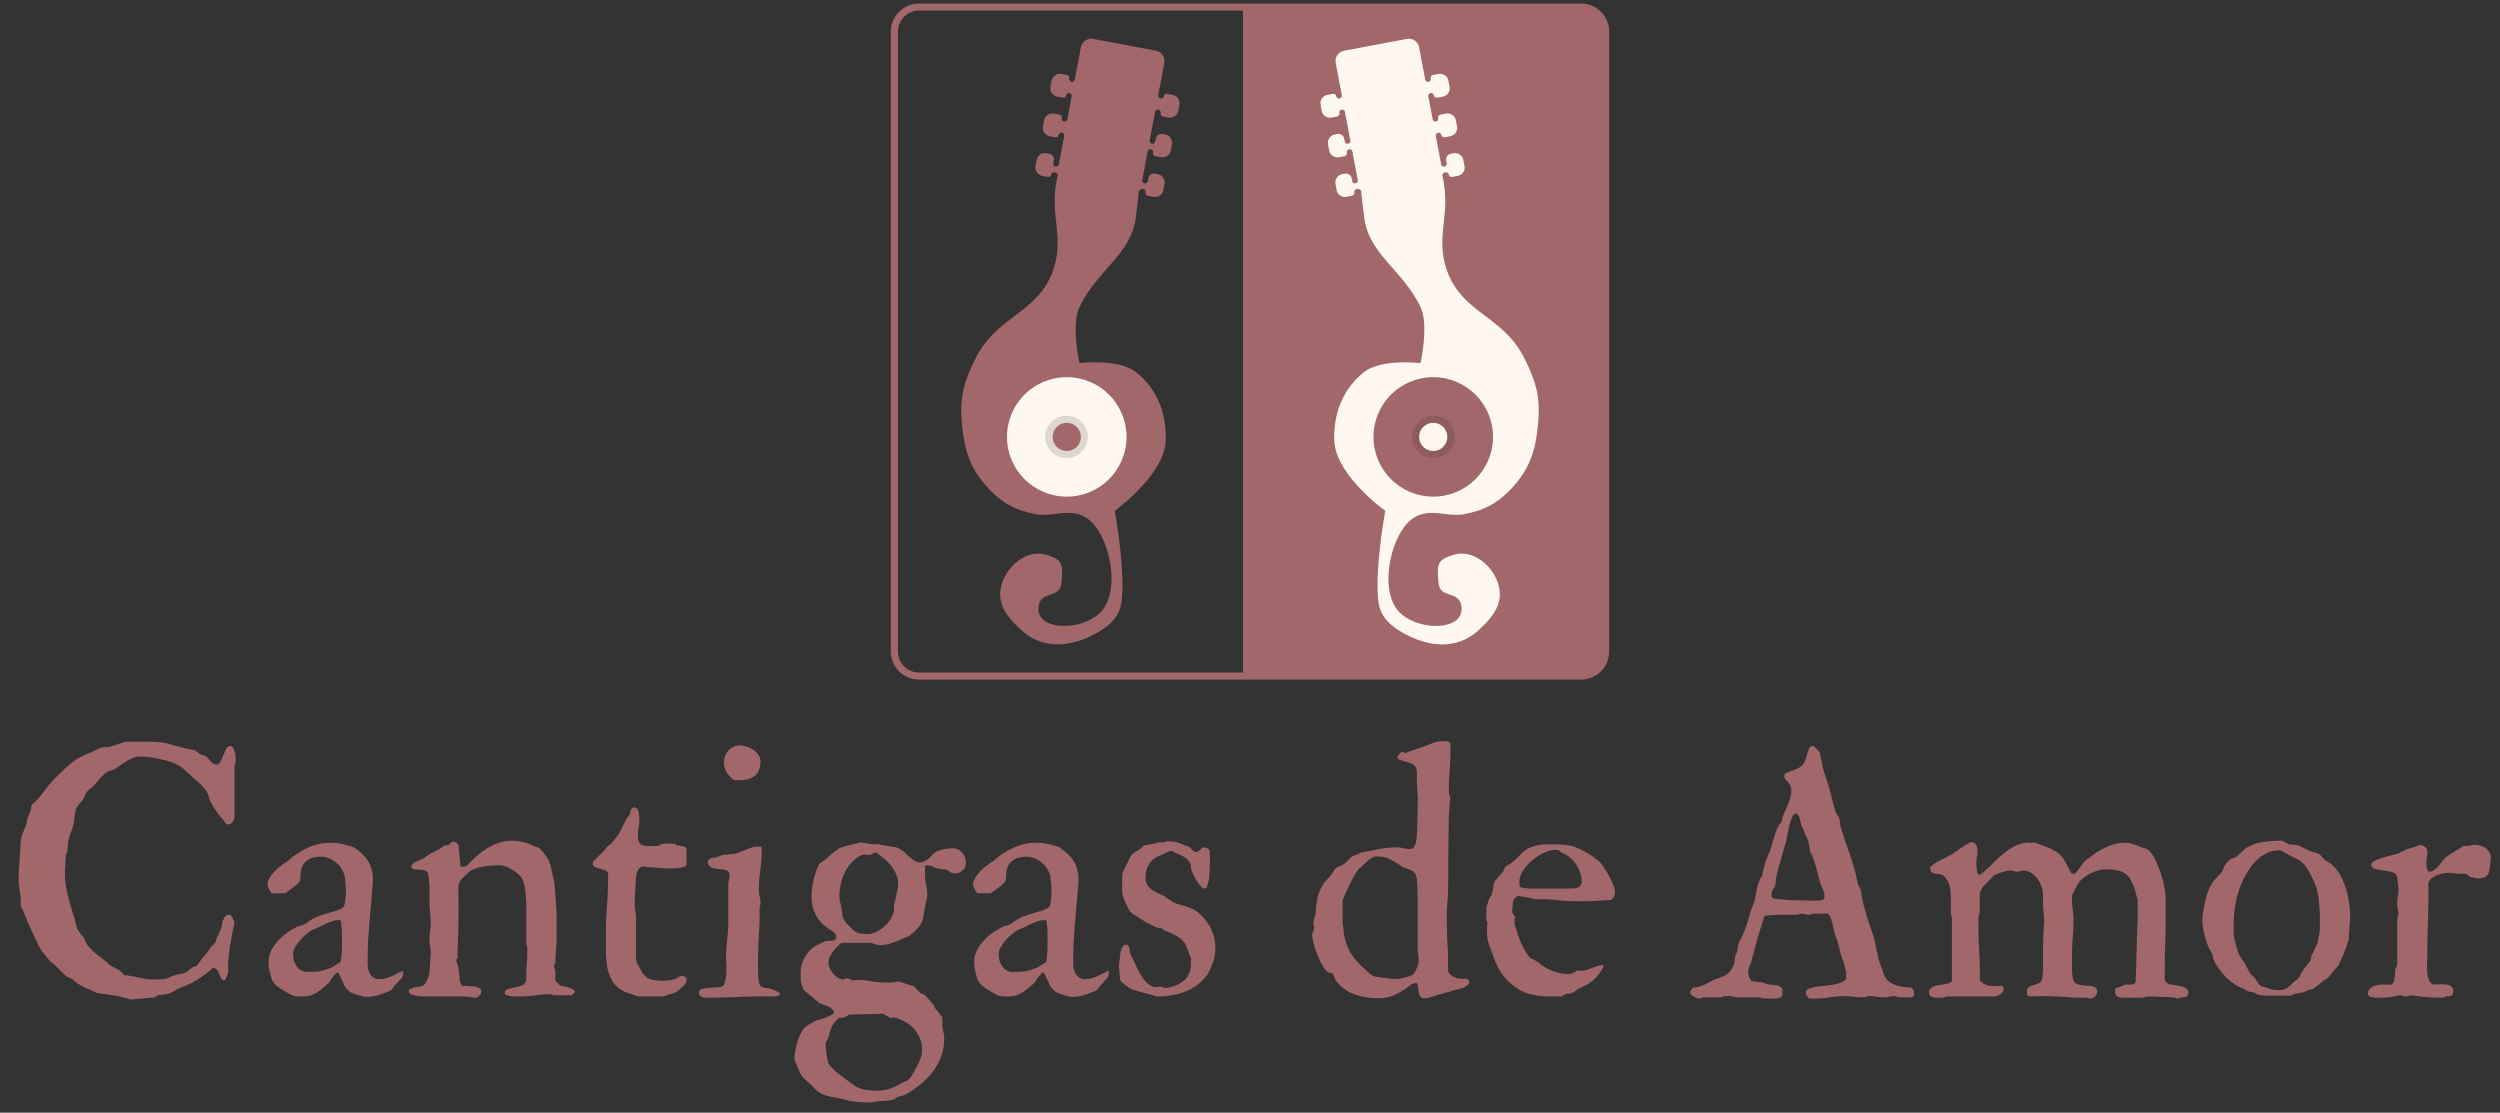 <svg xmlns="http://www.w3.org/2000/svg" width="355" height="158" fill="none"><rect width="100%" height="100%" fill="#333333" stroke="none"/><path stroke="#A26769" d="M130.5 1a3.5 3.5 0 0 0-3.5 3.5v88a3.5 3.5 0 0 0 3.5 3.5H177V1h-46.5Z"/><path fill="#A26769" d="M153.486 6.72a1.498 1.498 0 0 1 1.749-1.194l8.897 1.673a1.497 1.497 0 0 1 1.195 1.748l-.86 4.567a.401.401 0 1 0 .79.144.413.413 0 0 1 .479-.33l.782.147c.654.123 1.084.752.961 1.406l-.159.85a1.206 1.206 0 0 1-1.408.96l-.781-.147a.412.412 0 0 1-.326-.482.402.402 0 1 0-.789-.152l-.76 4.034a.402.402 0 0 0 .79.149l.077-.41a.817.817 0 0 1 .955-.652l.38.071c.654.123 1.084.753.961 1.407l-.16.849a1.204 1.204 0 0 1-1.406.96l-.783-.147a.412.412 0 0 1-.325-.482.402.402 0 1 0-.789-.152l-.077.41-.683 3.625a.402.402 0 0 0 .79.148l.077-.409a.818.818 0 0 1 .956-.652l.379.07c.654.124 1.084.754.961 1.407l-.16.849a1.204 1.204 0 0 1-1.406.96l-.782-.147a.41.41 0 0 1-.333-.436l.012-.083a.409.409 0 0 0-.333-.436l-.077-.015a.489.489 0 0 0-.49.2l-.089.127c-.084 1.14-.247 2.346-.418 3.715-.657 5.251-5.493 7.485-7.99 12.724-1.233 2.589 0 7.967 0 7.967s5.534-.661 7.99 1.265c2.991 2.346 4.384 5.854 4.244 9.73-.177 4.928-7.24 9.98-7.24 9.98.003.02 1.497 7.99.998 12.725-.245 2.333-1.698 3.715-4.244 4.99-3.44 1.721-7.157 1.836-9.987-.749-2.164-1.978-3.675-3.956-2.746-6.736.866-2.59 3.627-4.783 6.242-3.992 2.338.707 2.43 1.247 2.18 3.992-.207 2.273-2.839 1.05-3.23 3.234-.641 3.583 5.922 3.717 8.724.99 3.15-3.066 1.248-11.477-1.998-13.473C151.817 72.035 149.5 73.5 147 73c-2.631-.526-4.558-1.462-6.5-3.5-2.748-2.885-3.595-5.517-3.934-9.688-.292-3.582.389-5.768 1.997-8.982 2.996-5.988 8.86-6.343 10.985-12.475 1.629-4.7-.499-7.735.5-12.725.051-.257.102-.522.152-.79a.486.486 0 0 0-.38-.355l-.078-.014a.41.41 0 0 0-.478.326.41.41 0 0 1-.478.326l-.781-.147a1.205 1.205 0 0 1-.962-1.406l.16-.85a1.205 1.205 0 0 1 1.407-.96l.38.072a.817.817 0 0 1 .652.955l-.077.41a.402.402 0 0 0 .79.148l.76-4.035a.401.401 0 1 0-.79-.145.414.414 0 0 1-.479.33l-.782-.147a1.204 1.204 0 0 1-.961-1.405l.16-.85a1.205 1.205 0 0 1 1.407-.96l.782.147c.222.042.367.26.326.481a.402.402 0 1 0 .788.152l.609-3.23a.401.401 0 1 0-.79-.145.413.413 0 0 1-.479.33l-.782-.147a1.204 1.204 0 0 1-.961-1.406l.16-.85a1.205 1.205 0 0 1 1.407-.96l.782.147c.222.042.367.26.325.482a.402.402 0 1 0 .789.152l.86-4.566Z"/><path fill="#FFF8F0" d="M159.969 62.04c0 4.685-3.801 8.483-8.489 8.483-4.688 0-8.489-3.798-8.489-8.483 0-4.685 3.801-8.483 8.489-8.483 4.688 0 8.489 3.798 8.489 8.483Z"/><path fill="#1E1E1E" fill-opacity=".15" d="M154.476 62.04a2.995 2.995 0 0 1-2.996 2.994 2.995 2.995 0 1 1 0-5.988 2.995 2.995 0 0 1 2.996 2.994Z"/><path fill="#A26769" d="M153.477 62.04a1.996 1.996 0 1 1-3.993 0 1.996 1.996 0 0 1 3.993 0ZM224.5 1H178v95h46.5a3.5 3.5 0 0 0 3.5-3.5v-88a3.5 3.5 0 0 0-3.5-3.5Z"/><path stroke="#A26769" d="M224.5 1H178v95h46.5a3.5 3.5 0 0 0 3.5-3.5v-88a3.5 3.5 0 0 0-3.5-3.5Z"/><path fill="#FFF8F0" d="M201.514 6.72a1.498 1.498 0 0 0-1.749-1.194L190.868 7.2a1.497 1.497 0 0 0-1.195 1.748l.86 4.567a.401.401 0 1 1-.79.144.413.413 0 0 0-.479-.33l-.782.147a1.204 1.204 0 0 0-.961 1.406l.159.85a1.206 1.206 0 0 0 1.408.96l.781-.147a.412.412 0 0 0 .326-.482.402.402 0 1 1 .789-.152l.76 4.034a.402.402 0 0 1-.79.149l-.077-.41a.817.817 0 0 0-.955-.652l-.38.071a1.204 1.204 0 0 0-.961 1.407l.16.849a1.204 1.204 0 0 0 1.406.96l.783-.147a.412.412 0 0 0 .325-.482.402.402 0 1 1 .789-.152l.077.41.683 3.625a.402.402 0 0 1-.79.148l-.077-.409a.818.818 0 0 0-.956-.652l-.379.07a1.204 1.204 0 0 0-.961 1.407l.16.849a1.204 1.204 0 0 0 1.406.96l.782-.147a.41.41 0 0 0 .333-.436l-.012-.083a.409.409 0 0 1 .333-.436l.077-.015a.489.489 0 0 1 .49.2l.089.127c.084 1.14.247 2.346.418 3.715.657 5.251 5.493 7.485 7.99 12.724 1.233 2.589 0 7.967 0 7.967s-5.534-.661-7.99 1.265c-2.991 2.346-4.384 5.854-4.244 9.73.177 4.928 7.24 9.98 7.24 9.98-.003.02-1.497 7.99-.998 12.725.245 2.333 1.698 3.715 4.244 4.99 3.44 1.721 7.157 1.836 9.987-.749 2.164-1.978 3.675-3.956 2.746-6.736-.866-2.59-3.627-4.783-6.242-3.992-2.338.707-2.43 1.247-2.18 3.992.207 2.273 2.839 1.05 3.23 3.234.641 3.583-5.922 3.717-8.724.99-3.15-3.066-1.248-11.477 1.998-13.473C203.183 72.035 205.5 73.5 208 73c2.631-.526 4.558-1.462 6.5-3.5 2.748-2.885 3.595-5.517 3.934-9.688.292-3.582-.389-5.768-1.997-8.982-2.996-5.988-8.86-6.343-10.985-12.475-1.629-4.7.499-7.735-.5-12.725a68.99 68.99 0 0 1-.152-.79.486.486 0 0 1 .38-.355l.078-.014a.41.41 0 0 1 .478.326.41.41 0 0 0 .478.326l.781-.147a1.205 1.205 0 0 0 .962-1.406l-.16-.85a1.205 1.205 0 0 0-1.407-.96l-.38.072a.817.817 0 0 0-.652.955l.077.41a.402.402 0 0 1-.79.148l-.76-4.035a.401.401 0 1 1 .79-.145.414.414 0 0 0 .479.33l.782-.147a1.204 1.204 0 0 0 .961-1.405l-.16-.85a1.205 1.205 0 0 0-1.407-.96l-.782.147a.413.413 0 0 0-.326.481.402.402 0 1 1-.788.152l-.609-3.23a.401.401 0 1 1 .79-.145.413.413 0 0 0 .479.33l.782-.147a1.204 1.204 0 0 0 .961-1.406l-.16-.85a1.205 1.205 0 0 0-1.407-.96l-.782.147a.412.412 0 0 0-.325.482.402.402 0 1 1-.789.152l-.86-4.566Z"/><path fill="#A26769" d="M195.031 62.04c0 4.685 3.801 8.483 8.489 8.483 4.688 0 8.489-3.798 8.489-8.483 0-4.685-3.801-8.483-8.489-8.483-4.688 0-8.489 3.798-8.489 8.483Z"/><path fill="#1E1E1E" fill-opacity=".15" d="M200.524 62.04a2.995 2.995 0 0 0 2.996 2.994 2.995 2.995 0 1 0 0-5.988 2.995 2.995 0 0 0-2.996 2.994Z"/><path fill="#FFF8F0" d="M201.523 62.04a1.996 1.996 0 1 0 3.993 0 1.996 1.996 0 0 0-3.993 0Z"/><path fill="#A26769" d="M13.77 141.012a8.98 8.98 0 0 0-1.27-.586 6.81 6.81 0 0 1-1.27-.659c-.032 0-.089-.025-.17-.074l-.245-.195-.244-.195a.682.682 0 0 1-.122-.147 6.16 6.16 0 0 0-.635-.342 3.42 3.42 0 0 1-.585-.341l-1.563-1.563a1.823 1.823 0 0 0-.244-.171.909.909 0 0 0-.195-.122c0-.114-.057-.171-.171-.171a10.24 10.24 0 0 0-.757-.952 9.886 9.886 0 0 1-.733-1.05c-.016 0-.065-.081-.146-.244a2.36 2.36 0 0 1-.122-.366 45.344 45.344 0 0 1-2.027-4.565 2.848 2.848 0 0 1-.17-.293c-.098-.179-.147-.285-.147-.318v-.928a19.516 19.516 0 0 0-.195-1.489 11.44 11.44 0 0 1-.098-1.513v-.782c.016-.162.033-.447.049-.854.033-.423.065-.871.098-1.343.032-.472.057-.911.073-1.318.032-.424.057-.725.073-.904a4.02 4.02 0 0 1 .293-1.269c.18-.391.342-.79.488-1.196a.74.74 0 0 1 .025-.123 6.65 6.65 0 0 0 .097-.463.988.988 0 0 0 .025-.171c.016-.033.04-.106.073-.22l.147-.391c.065-.13.113-.252.146-.366.049-.13.081-.211.098-.244 0-.016.008-.057.024-.122l.049-.244c.016-.098.033-.179.049-.244a.74.74 0 0 1 .049-.171c0-.017.032-.057.097-.122a3.03 3.03 0 0 0 .244-.22c.098-.098.188-.179.269-.244a.907.907 0 0 1 .17-.147c.375-.455.733-.919 1.075-1.391.358-.472.749-.928 1.172-1.367a26.77 26.77 0 0 1 2.417-2.32 8.849 8.849 0 0 1 2.905-1.611c.114-.049.244-.114.39-.195l.49-.245c.162-.081.325-.154.487-.219.18-.065.342-.106.489-.122h.61c.033 0 .122-.017.269-.049.146-.049.26-.09.341-.122.066-.017.18-.049.342-.098.18-.065.366-.13.562-.195.195-.065.382-.122.561-.171.18-.065.31-.114.39-.147h3.004a22.731 22.731 0 0 1 1.953.074c.195.016.342.032.44.048a12.42 12.42 0 0 1 .854.22c.342.082.708.179 1.098.293.391.098.757.195 1.1.293.34.081.56.13.658.147a2.4 2.4 0 0 1 .415.073c.212.032.334.065.367.097a.5.5 0 0 1 .146.098c.098.065.195.138.293.22.098.065.187.13.269.195l.195.098c.032 0 .13.024.293.073.179.049.285.081.317.098.13.097.252.219.366.366l.342.391c.13.13.26.244.39.341.147.082.318.122.514.122.195 0 .358-.138.488-.415.146-.276.285-.577.415-.903.13-.325.268-.627.415-.903.146-.277.334-.415.561-.415.163 0 .293.089.391.268.114.163.195.358.244.586.065.228.106.456.122.684a7.4 7.4 0 0 1 .025.488c0 .147-.008.269-.025.366a1.04 1.04 0 0 1-.146.318v7.055c0 .326-.065.627-.196.904-.113.26-.35.415-.707.464-.082.016-.163-.009-.245-.074a1.409 1.409 0 0 1-.22-.219 3.686 3.686 0 0 0-.195-.269.796.796 0 0 0-.122-.195c0-.033-.073-.106-.22-.22-.13-.13-.203-.22-.22-.269-.048-.065-.13-.17-.243-.317a7.362 7.362 0 0 0-.318-.439 11.057 11.057 0 0 0-.293-.464 1.688 1.688 0 0 1-.17-.293 3.261 3.261 0 0 1-.465-1.026 2.689 2.689 0 0 0-.488-1.074 6.005 6.005 0 0 0-.83-.928 51.68 51.68 0 0 0-.854-.781 30.9 30.9 0 0 1-.928-.83c-.26-.26-.52-.488-.781-.684a4.606 4.606 0 0 0-.88-.512 5.95 5.95 0 0 0-1.171-.44 50.068 50.068 0 0 0-1.929-.415 9.714 9.714 0 0 0-1.904-.195c-.326 0-.643.057-.952.171-.293.114-.586.26-.88.439-.292.163-.585.35-.878.562-.277.195-.545.374-.806.537a2.058 2.058 0 0 1-.708.293 1.512 1.512 0 0 0-.683.342 9.78 9.78 0 0 0-1.221 1.245 6.194 6.194 0 0 1-1.245 1.196c-.033.033-.082.09-.147.171a.69.69 0 0 1-.146.122c0 .033-.049.155-.147.366a3.22 3.22 0 0 0-.17.415 3.336 3.336 0 0 1-.293.415c-.114.147-.237.301-.367.464a10.75 10.75 0 0 0-.341.464 1.583 1.583 0 0 0-.196.464 8.557 8.557 0 0 0-.195 1.245 5.79 5.79 0 0 1-.244 1.221c-.13.342-.253.683-.366 1.025a6.4 6.4 0 0 0-.342 1.904c0 .326-.065.603-.196.831a3.073 3.073 0 0 0-.073.586l-.049.878-.048.879v.586c0 .489.04 1.001.122 1.538.097.537.211 1.083.341 1.636.147.553.301 1.099.464 1.636.163.521.318 1.009.464 1.465 0 .016.008.081.025.195.032.114.065.244.097.391l.098.39c.032.114.057.196.073.244 0 .049.04.139.122.269.098.13.195.277.293.439.114.147.22.285.318.415.097.114.162.179.195.196.016.032.049.106.098.219.065.098.121.212.17.342.066.114.122.228.171.342.065.098.098.163.098.195a10.012 10.012 0 0 0 1.294 1.319l.683.537c.245.179.513.382.806.61l.464.464c.277.13.619.309 1.025.537.424.212.75.497.977.855.749.065 1.473.187 2.173.366a9.98 9.98 0 0 0 2.221.244h.489c.228 0 .447-.008.659-.024a2.24 2.24 0 0 0 .708-.196.406.406 0 0 0 .098-.024l.195-.098a.619.619 0 0 1 .17-.097c.05-.033.082-.049.099-.049.048-.017.162-.049.341-.098l.586-.146c.212-.049.407-.09.586-.122a9.25 9.25 0 0 0 .342-.098c.016 0 .081-.041.195-.122.13-.082.212-.139.244-.171.017-.016.057-.049.122-.098.066-.065.13-.122.196-.171.081-.065.146-.114.195-.146l.098-.073c.049-.017.13-.041.244-.074.13-.032.22-.048.268-.048a.295.295 0 0 1 .05-.074l.073-.073a7.51 7.51 0 0 0 .268-.366l.39-.488c.13-.163.245-.31.343-.44.113-.146.187-.236.22-.268a5.71 5.71 0 0 0 .146-.171l.244-.342c.081-.13.163-.244.244-.342.081-.114.13-.187.146-.22.017-.016.05-.048.098-.097a1.866 1.866 0 0 0 .366-.367c.065-.065.098-.113.098-.146.032 0 .065-.065.098-.195.049-.147.073-.236.073-.269l.122-.244c.065-.13.13-.269.195-.415.065-.163.122-.309.171-.44l.122-.244c.017-.032.04-.105.073-.219l.098-.391c.033-.13.057-.252.073-.366.033-.13.05-.212.05-.244l.121-.245c.05-.113.098-.219.147-.317.065-.098.138-.179.22-.244a.526.526 0 0 1 .293-.098c.08 0 .162.008.244.025.097 0 .17.04.22.122.032.049.073.122.121.22.05.097.098.195.147.292.049.098.09.188.122.269a.431.431 0 0 1 .049.122c0 .033-.017.114-.049.244-.016.13-.04.277-.073.44-.033.162-.065.317-.098.464-.033.13-.057.211-.073.244l-.171.976c-.065.358-.13.733-.195 1.123l-.147 1.172a13.47 13.47 0 0 0-.097 1.001v1.514a1.233 1.233 0 0 1-.123.293l-.097.244a1.099 1.099 0 0 1-.098.195l-.098.293c0 .033-.065.049-.195.049-.146 0-.268-.089-.366-.268-.081-.18-.171-.375-.269-.586a2.406 2.406 0 0 0-.317-.611.545.545 0 0 0-.488-.268c-.163 0-.245.008-.245.024.017.016-.024.081-.122.195-.667.554-1.35 1.05-2.05 1.49-.7.423-1.449.773-2.246 1.049-.358.163-.7.342-1.026.538a3.454 3.454 0 0 1-1.074.415c-.277.032-.561.065-.854.097a.957.957 0 0 0-.709.342l-3.515.317a11.217 11.217 0 0 0-2.344-.585 67.004 67.004 0 0 0-2.392-.342Zm27.856-5.469c0 .293.04.586.122.879.098.293.228.561.39.806.163.227.367.415.611.561.244.147.529.22.854.22.472 0 .944-.016 1.416-.049a4.212 4.212 0 0 0 1.368-.317 3.634 3.634 0 0 0 1.025-.44c.31-.211.627-.407.952-.586a12.97 12.97 0 0 0 .171-1.587 43.628 43.628 0 0 0 0-2.954 9.313 9.313 0 0 0-.17-1.416h-.294c-.276 0-.537.041-.781.122a4.423 4.423 0 0 0-.732.269c-.228.097-.456.203-.684.317-.212.114-.44.22-.684.318a4.685 4.685 0 0 1-.561.244c-.13.032-.31.122-.537.268-.244.179-.513.391-.806.635a7.313 7.313 0 0 0-.781.806 5.874 5.874 0 0 0-.635.927c-.163.31-.244.635-.244.977Zm-3.491 1.074c0-.553.122-1.09.366-1.611a6.193 6.193 0 0 1 1.001-1.441c.407-.439.854-.83 1.343-1.171a8.833 8.833 0 0 1 1.44-.831.688.688 0 0 0 .147-.048c.097-.033.195-.057.293-.074.097-.032.187-.065.268-.097a.78.78 0 0 1 .195-.049 1.07 1.07 0 0 1 .147-.098l.293-.195c.098-.081.187-.155.269-.22a7.687 7.687 0 0 1 1.977-.903 45.963 45.963 0 0 1 1.904-.562c.31-.114.57-.227.782-.341.211-.114.35-.367.415-.757a12.59 12.59 0 0 0 .073-.562l.049-.439c.016-.163.024-.285.024-.366v-.196a8.32 8.32 0 0 0-.024-.561 71.897 71.897 0 0 0-.098-1.27 6.9 6.9 0 0 1-.024-.268 3.007 3.007 0 0 0-.415-1.075 3.205 3.205 0 0 0-.757-.927 3.777 3.777 0 0 0-1.026-.659 2.905 2.905 0 0 0-1.172-.245c-.358 0-.707.041-1.05.122a2.36 2.36 0 0 0-.878.367 2.224 2.224 0 0 0-.635.659c-.163.26-.269.586-.317.976-.033.293-.057.594-.074.904a.995.995 0 0 1-.366.781l-.22.22a5.804 5.804 0 0 1-.317.244l-.268.22c-.082.048-.13.081-.147.097-.13.098-.31.228-.537.391-.212.146-.334.22-.366.22h-1.807c-.032 0-.09-.057-.17-.171a1.802 1.802 0 0 0-.196-.318 2.752 2.752 0 0 0-.22-.415c-.032-.081-.049-.228-.049-.439v-.171a4.6 4.6 0 0 1 1.172-1.782 9.399 9.399 0 0 1 1.734-1.294c.016 0 .04-.025.073-.074.032-.065.065-.097.098-.097.797-.7 1.7-1.278 2.71-1.734a7.637 7.637 0 0 1 3.173-.683 7.513 7.513 0 0 1 1.66.171c.245.049.489.114.733.195.244.065.529.147.854.244a13.5 13.5 0 0 1 1.197.952c.341.31.626.643.854 1.001.228.358.399.757.513 1.197.13.439.195.935.195 1.489v.098c-.146 1.953-.31 3.922-.488 5.908a64.688 64.688 0 0 0-.269 5.859c0 .521.098.985.293 1.392.195.39.537.675 1.026.854h.293c.341 0 .65-.032.927-.097.293-.082.57-.18.83-.293l.83-.391c.277-.147.562-.285.855-.415v.293c0 .374-.106.667-.317.879l-.635.683-.122.122c-.065.066-.13.147-.196.245a52.104 52.104 0 0 0-.293.366.97.97 0 0 1-.341.293c-.114.049-.26.106-.44.171a12.3 12.3 0 0 1-1.367.464c-.505.13-.993.195-1.465.195h-.244a.645.645 0 0 1-.244-.049 9.205 9.205 0 0 1-.952-.269 9.769 9.769 0 0 1-.537-.195 5.489 5.489 0 0 1-.342-.146 3.951 3.951 0 0 1-.318-.269l-.317-.317a2.976 2.976 0 0 1-.269-.464 9.902 9.902 0 0 0-.341-.757 6.775 6.775 0 0 0-.342-.684c-.098-.195-.171-.293-.22-.293-.097 0-.211.074-.342.22-.13.13-.26.285-.39.464-.13.179-.252.358-.366.537a1.557 1.557 0 0 1-.293.366c-.31.261-.594.505-.855.733-.26.211-.529.399-.806.561a4.099 4.099 0 0 1-.903.391 4.37 4.37 0 0 1-1.099.122h-.61a4.01 4.01 0 0 1-.464-.073 2.364 2.364 0 0 1-.44-.147 3.778 3.778 0 0 1-.487-.268 12.42 12.42 0 0 1-1.514-.952 2.381 2.381 0 0 1-.903-1.441c-.114-.39-.204-.74-.269-1.05a6.091 6.091 0 0 1-.073-.952Zm19.946 4.273c-.049-.196.008-.342.171-.44.179-.097.382-.171.61-.22.244-.065.48-.105.708-.122.228-.032.383-.073.464-.122a.983.983 0 0 0 .318-.317c.114-.163.211-.334.293-.513.097-.179.17-.358.22-.537l.121-.488c0-.033.009-.155.025-.366.016-.212.032-.456.049-.733l.048-.83c.017-.277.033-.496.05-.659v-.195c0-.31-.033-.627-.098-.952a6.914 6.914 0 0 1-.074-1.026c0-.374.025-.74.074-1.099.065-.374.097-.756.097-1.147v-.61a3.205 3.205 0 0 1-.049-.415 78.4 78.4 0 0 1-.048-.733c-.017-.26-.033-.496-.05-.708a8.336 8.336 0 0 1-.024-.439v-2.466c0-.065-.008-.163-.024-.293a43.329 43.329 0 0 1-.049-.464 18.281 18.281 0 0 0-.049-.439 2.672 2.672 0 0 0-.049-.318c-.048-.325-.187-.529-.415-.61a1.967 1.967 0 0 0-.708-.122l-.78-.049a.681.681 0 0 1-.562-.415c.13-.195.26-.35.39-.464a2.12 2.12 0 0 1 .44-.268c.162-.082.325-.155.488-.22a4.47 4.47 0 0 0 .586-.269c.016-.016.065-.057.146-.122l.293-.195c.098-.081.188-.147.269-.195a2.09 2.09 0 0 1 .195-.122c.033-.017.122-.057.269-.123.146-.081.3-.162.464-.244a6.415 6.415 0 0 0 .78-.415l.147-.146c.082-.082.139-.122.171-.122.017-.017.057-.033.122-.049a.92.92 0 0 1 .22-.025 3.26 3.26 0 0 0 .244-.048c.082-.017.13-.033.147-.049.049 0 .13-.073.244-.22.114-.146.187-.22.22-.22h.122a.86.86 0 0 1 .463.122c.13.082.237.188.318.318a21.5 21.5 0 0 1 .146 1.538c.05.537.106 1.05.171 1.538h.489a.923.923 0 0 0 .22-.024.5.5 0 0 0 .243-.147c.391-.423.814-.838 1.27-1.245.472-.423.968-.798 1.49-1.123a7.636 7.636 0 0 1 1.684-.806 5.363 5.363 0 0 1 1.83-.317c.343 0 .644.016.904.049.277.032.53.081.757.146.244.049.48.122.708.22.228.098.488.211.781.342.033 0 .114.024.244.073.147.032.22.057.22.073a.18.18 0 0 1 .073.025c.05.016.09.032.122.048.05.017.09.033.123.049.455.472.789.871 1 1.197.228.325.391.642.489.952.114.309.203.651.268 1.025.065.374.18.855.342 1.441.033.162.065.447.098.854.032.391.065.814.097 1.27.033.455.066.887.098 1.293.033.391.057.668.073.831v4.272c0 .114-.008.326-.024.635-.016.293-.04.61-.073.952-.017.342-.033.667-.05.976-.015.31-.024.521-.024.635-.016.033-.056.09-.122.171-.049.065-.073.122-.073.171 0 .016.008.065.024.147.017.065.033.146.05.244.032.081.056.154.073.219a.443.443 0 0 1 .048.122v1.392c.017.033.057.09.123.171l.22.22c.08.081.154.162.219.244.081.065.146.114.195.146.016 0 .122.025.318.074.195.032.333.048.415.048.065.017.17.049.317.098.163.033.317.081.464.147.146.065.269.146.366.244.114.081.155.179.122.293-.032.065-.114.154-.244.268-.13.114-.212.171-.244.171h-2.466a1.585 1.585 0 0 0-.22-.073 1.978 1.978 0 0 1-.195-.073h-.17c-.717 0-1.441.057-2.174.171a16.17 16.17 0 0 1-2.172.146h-.782a7.067 7.067 0 0 1-.61-.073 1.746 1.746 0 0 1-.464-.147c-.13-.065-.195-.154-.195-.268 0-.277.138-.456.415-.537.276-.098.594-.179.952-.245a5.32 5.32 0 0 0 1.025-.292c.342-.131.562-.375.66-.733v-.61c0-.602.024-1.188.073-1.758.048-.586.073-1.18.073-1.782v-.244c0-.098-.008-.196-.025-.293a.703.703 0 0 0-.122-.367v-6.103c0-.033-.008-.114-.024-.244a32.87 32.87 0 0 1-.049-.415c0-.163-.008-.31-.024-.44a3.299 3.299 0 0 1-.025-.293 7.941 7.941 0 0 0-.195-1.147 2.355 2.355 0 0 0-.342-.855 2.694 2.694 0 0 0-.635-.659 7.178 7.178 0 0 0-1-.659 3.676 3.676 0 0 0-.733-.317 2.143 2.143 0 0 0-.757-.147c-.732 0-1.44.049-2.124.147a6.225 6.225 0 0 0-2.05.634c-.033 0-.106.065-.22.196a4.396 4.396 0 0 1-.196.219 9.096 9.096 0 0 0-.78.733c-.196.211-.359.529-.49.952v1.294a74.218 74.218 0 0 1 0 3.882v1.269c0 .065-.007.253-.023.562-.017.293-.033.61-.05.952 0 .342-.007.667-.024.976-.016.293-.024.472-.024.538v.732c0 .049-.033.114-.098.195a.43.43 0 0 0-.073.171v.122a.8.8 0 0 0 .049.196c.032.081.065.17.097.268l.098.293a.68.68 0 0 1 .049.147c0 .048.008.146.024.293.033.13.057.276.074.439l.048.415c.017.13.025.212.025.244v.293l.049.366c.032.114.073.228.122.342a.552.552 0 0 0 .268.244c.065 0 .187.008.367.025.195 0 .39.008.585.024.196.016.375.033.537.049.18 0 .302.008.367.024.162.033.333.106.512.22.196.114.293.261.293.44 0 .211-.097.415-.293.61-.195.195-.382.293-.561.293h-.122a5.771 5.771 0 0 1-.684-.098 26.766 26.766 0 0 1-.464-.049 2.866 2.866 0 0 0-.244-.024h-6.006c-.13-.016-.268-.033-.415-.049l-.44-.049a.929.929 0 0 1-.292-.073 3.191 3.191 0 0 1-.44-.122c-.179-.065-.284-.171-.317-.317Zm27.954-8.033c0-1.383.049-2.767.147-4.15.114-1.383.17-2.791.17-4.224v-.537c-.097-.179-.268-.309-.512-.39a7.597 7.597 0 0 0-.733-.22 9.722 9.722 0 0 1-.659-.244.492.492 0 0 1-.268-.464v-.244l.317-.318.513-.512c.195-.179.366-.342.512-.489.163-.162.277-.284.342-.366.05-.016.106-.081.171-.195.082-.114.122-.187.122-.22a.388.388 0 0 0 .098-.073c.049-.049.081-.073.098-.073 0-.033.065-.09.195-.171.13-.082.22-.139.268-.171l.22-.293c.098-.13.204-.26.317-.391.114-.146.212-.276.294-.39.097-.131.162-.22.195-.269.049-.049.122-.179.22-.391.114-.227.227-.463.341-.708.13-.244.244-.463.342-.659.098-.211.163-.341.195-.39l.05-.074.146-.195c.065-.081.122-.146.17-.195a.953.953 0 0 0 .098-.147c.033-.097.057-.203.074-.317.032-.13.065-.244.097-.342a.51.51 0 0 1 .171-.268.46.46 0 0 1 .342-.122.45.45 0 0 1 .39.219c.098.147.171.318.22.513.05.195.074.391.074.586.016.179.024.309.024.391 0 .39-.04.773-.122 1.147a6.266 6.266 0 0 0-.098 1.123c0 .374.04.667.122.879a.892.892 0 0 0 .367.439c.162.098.374.155.634.171.26.017.562.025.904.025h.903a.801.801 0 0 1 .464-.269 2.3 2.3 0 0 1 .561-.073h1.294a.608.608 0 0 0 .415.268c.196.017.383.041.562.074.179.016.333.057.464.122.146.065.22.211.22.439v2.051c0 .13-.098.236-.294.317-.179.065-.39.122-.634.171a11.87 11.87 0 0 1-1.123.098h-.391c-.065 0-.228-.008-.488-.024a54.726 54.726 0 0 0-.806-.049 17.737 17.737 0 0 0-1.27-.098h-.17c-.017 0-.074-.008-.171-.024a1.458 1.458 0 0 0-.293-.025 29.825 29.825 0 0 1-.44-.073h-.073a.652.652 0 0 0-.513.22c-.13.13-.236.293-.317.488a3.719 3.719 0 0 0-.147.61 3.082 3.082 0 0 0-.048.489c-.05.667-.09 1.237-.123 1.709-.032.455-.048.976-.048 1.562 0 .326.008.61.024.855.016.244.065.553.147.927v6.275c0 .016.016.106.048.268.05.163.074.261.074.293.032.065.09.163.17.293a11.546 11.546 0 0 1 .464.83c.066.131.114.22.147.269.374.537.814.862 1.318.976.505.098 1.05.147 1.636.147.277 0 .602-.025.977-.073.374-.049.7-.139.976-.269.033-.032.106-.089.22-.171.13-.081.212-.122.244-.122 0-.016.033-.024.098-.024h.17c.18 0 .326.04.44.122.13.065.195.211.195.439a.957.957 0 0 1-.317.733l-.586.537c-.374.358-.765.586-1.172.683-.39.098-.805.228-1.245.391h-3.37c-.032 0-.13-.016-.292-.049a1.172 1.172 0 0 1-.366-.122 24.671 24.671 0 0 0-1.245-.439 3.622 3.622 0 0 1-1.05-.586 3.506 3.506 0 0 1-.977-1.148 6.336 6.336 0 0 1-.561-1.465 10.368 10.368 0 0 1-.22-1.611 28.68 28.68 0 0 1-.049-1.636v-1.587Zm16.773-24.658c0-.309.057-.602.171-.879.113-.293.268-.545.463-.757.196-.211.424-.382.684-.512a2.1 2.1 0 0 1 .903-.196c.31 0 .635.057.977.171.342.098.659.245.952.44.293.195.537.439.732.732.196.277.293.594.293.952 0 .489-.073.904-.219 1.246a2.16 2.16 0 0 1-.611.805 2.71 2.71 0 0 1-.952.44 4.473 4.473 0 0 1-1.611.122 6.585 6.585 0 0 0-.415-.025 3.956 3.956 0 0 1-1.001-1.098 2.836 2.836 0 0 1-.366-1.441Zm-3.565 32.715c0-.26.171-.423.513-.488.342-.082.724-.13 1.147-.147.44-.032.847-.065 1.221-.097.374-.049.602-.171.684-.367a4.33 4.33 0 0 0 .268-1.025c.049-.358.073-.724.073-1.099 0-.293-.008-.586-.024-.879a15.624 15.624 0 0 1-.024-.854v-.415c.032-.732.089-1.457.17-2.173a24.84 24.84 0 0 0 .147-2.246v-5.908a1.66 1.66 0 0 0 .146-.464 4.27 4.27 0 0 0 .025-.488c0-.228-.065-.399-.195-.513a1.162 1.162 0 0 0-.464-.244 2.123 2.123 0 0 0-.562-.073 2.543 2.543 0 0 1-.464-.074c-.146 0-.301-.016-.464-.048a2.232 2.232 0 0 1-.463-.147 1.442 1.442 0 0 1-.342-.293.69.69 0 0 1-.122-.415c0-.163.04-.285.122-.366a.577.577 0 0 1 .293-.195c.13-.049.26-.082.39-.098a3.166 3.166 0 0 0 .586-.122l.293-.098c.098-.049.187-.089.269-.122.097-.032.154-.049.171-.049.049 0 .154-.008.317-.024s.342-.033.537-.049c.196-.016.375-.033.537-.049.163-.016.261-.032.293-.049.261-.065.529-.154.806-.268.293-.114.578-.228.854-.342a8.32 8.32 0 0 1 .831-.293c.292-.081.585-.122.878-.122h.196c.146 0 .236.041.268.122v.61c0 .912-.065 1.807-.195 2.686s-.195 1.774-.195 2.685c0 .359.032.684.097.977a3.081 3.081 0 0 1 .098 1.245.928.928 0 0 1-.098.342 49.428 49.428 0 0 1-.097 3.809 59.053 59.053 0 0 0-.122 3.808v.855c0 .423.008.838.024 1.245.016.39.081.797.195 1.22a.98.98 0 0 0 .318.318c.114.065.236.114.366.146.13.017.268.033.415.049.146 0 .309.033.488.098a.56.56 0 0 1 .22.073c.098.033.203.073.317.122.114.049.22.098.318.147.114.048.203.089.268.122l.147.122v.122c0 .081-.041.146-.122.195a.843.843 0 0 1-.244.122 8.676 8.676 0 0 1-.269.049h-.146a75.414 75.414 0 0 0-4.712.049 91.04 91.04 0 0 1-4.712.122c-.131 0-.269-.008-.415-.025-.147 0-.285-.024-.415-.073a1.026 1.026 0 0 1-.318-.219c-.081-.098-.122-.245-.122-.44Zm19.971-13.452c0 .049.008.146.024.293.033.146.065.309.098.488.032.163.065.318.098.464.032.147.048.244.048.293.066.277.114.602.147.977.049.358.171.642.366.854 0 .033.049.106.147.22l.39.39.44.44c.146.146.268.252.366.317.228.196.513.318.854.366a7.06 7.06 0 0 0 1.001.074c.407 0 .822-.106 1.245-.318.44-.211.839-.48 1.197-.805.358-.326.651-.692.879-1.099a3.29 3.29 0 0 0 .439-1.27v-.781a.592.592 0 0 0 .073-.171 7.3 7.3 0 0 0 .098-.317c.033-.13.057-.244.073-.342.033-.114.049-.187.049-.22l.073-.366.098-.488c.033-.163.057-.309.073-.44.033-.13.049-.203.049-.219a3.453 3.453 0 0 0-.22-1.49 4.417 4.417 0 0 0-.708-1.269 6.33 6.33 0 0 0-1.025-1.074 18.825 18.825 0 0 0-1.172-.904h-.171l-.342.171c-.146.082-.236.122-.268.122a.648.648 0 0 1-.244.049h-.196c-.13 0-.236-.008-.317-.024a.918.918 0 0 0-.22-.025.993.993 0 0 0-.537.171 4.728 4.728 0 0 0-1.343 1.123c-.374.44-.683.928-.927 1.465a8.408 8.408 0 0 0-.513 1.685 6.426 6.426 0 0 0-.122 1.66Zm-1.978 20.85c0 .113.008.292.025.537.032.26.065.537.097.83.049.293.098.561.147.805.049.261.106.448.171.562.097.195.252.391.464.586.211.211.439.423.683.635.261.211.513.407.757.586l.684.512c.081.065.187.147.317.244.147.098.285.196.415.293.13.098.244.179.342.244a.667.667 0 0 0 .171.098c.456.277.928.448 1.416.513a9.68 9.68 0 0 0 1.538.122c.374 0 .708-.025 1.001-.073.309-.033.594-.098.854-.196.277-.081.546-.195.806-.341.277-.131.578-.285.903-.464a5.66 5.66 0 0 1 .684-.318c.195-.049.366-.187.513-.415.081-.081.195-.244.341-.488a3.6 3.6 0 0 0 .269-.464c.277-.488.529-.993.757-1.514a3.92 3.92 0 0 0 .342-1.635 3.88 3.88 0 0 0-.318-1.563 4.674 4.674 0 0 0-.805-1.294 5.192 5.192 0 0 0-1.221-.976 6.183 6.183 0 0 0-1.514-.635h-.22a1.955 1.955 0 0 1-.317.024.51.51 0 0 1-.195-.024c-.033 0-.098-.033-.196-.098a13.54 13.54 0 0 0-.293-.171l-.292-.195a.427.427 0 0 0-.171-.073v-.049l-.025-.049c0 .016-.008.033-.024.049-.033.033-.057.049-.073.049h-.928l-1.416.049c-.488.016-.96.024-1.416.024-.44.016-.741.033-.904.049a.369.369 0 0 0-.146.049 2.47 2.47 0 0 1-.22.146.99.99 0 0 1-.244.147c-.065.049-.122.073-.171.073a1.539 1.539 0 0 1-.293.024h-.293a.726.726 0 0 0-.195.122 3.378 3.378 0 0 0-.635.66 4.684 4.684 0 0 0-.366.683 4.773 4.773 0 0 0-.244.733 8.33 8.33 0 0 1-.269.854.88.88 0 0 1-.195.317c-.065.098-.098.236-.098.416Zm-4.419 1.928c0-.163.017-.374.049-.635a8.3 8.3 0 0 1 .147-.781c.065-.276.13-.545.195-.805.065-.245.138-.448.22-.611.016-.065.049-.163.097-.293.065-.114.131-.236.196-.366.065-.114.122-.228.171-.342.065-.114.114-.187.146-.219a3.21 3.21 0 0 1 .83-.709l.977-.537c.097-.032.285-.089.561-.171.293-.081.586-.179.879-.292.309-.114.578-.245.806-.391.228-.13.342-.269.342-.415v-.049a2.51 2.51 0 0 0-.586-.586 3.142 3.142 0 0 0-.586-.268 18.044 18.044 0 0 0-.562-.196 2.194 2.194 0 0 1-.537-.293 6.495 6.495 0 0 0-.317-.268c-.163-.131-.35-.285-.562-.464a357.01 357.01 0 0 0-.635-.537l-.488-.415a.389.389 0 0 1-.073-.098.287.287 0 0 1-.049-.073 8.761 8.761 0 0 1-.195-.611 8.313 8.313 0 0 1-.122-.561 5.676 5.676 0 0 1-.025-.537v-.611c0-.683.163-1.35.489-2.002a4.68 4.68 0 0 1 1.367-1.611c.016-.016.081-.057.195-.122.13-.065.269-.138.415-.22l.488-.244c.179-.081.318-.146.415-.195a.938.938 0 0 1 .464-.098c.196 0 .383-.008.562-.024.179-.033.333-.082.464-.147.13-.081.195-.228.195-.439a.62.62 0 0 0-.171-.415 1.891 1.891 0 0 0-.415-.391 5.508 5.508 0 0 0-.513-.317 5.501 5.501 0 0 1-.415-.318c-.618-.455-1.106-1.057-1.465-1.806-.358-.749-.537-1.498-.537-2.246 0-1.644.35-3.231 1.05-4.761.065-.098.187-.203.366-.317.179-.131.318-.228.415-.293.31-.228.603-.48.879-.757.293-.277.619-.529.977-.757a2.7 2.7 0 0 1 .683-.342c.293-.097.595-.179.904-.244.309-.081.61-.155.903-.22.309-.065.586-.138.83-.219.57.13 1.017.211 1.343.244.342.032.602.049.781.049.147 0 .253-.009.318-.025.081-.016.138-.024.171-.024.065.032.138.073.219.122a.823.823 0 0 0 .244.049h.049c.082 0 .204.016.366.048l.538.098c.179.033.341.065.488.098.163.016.268.024.317.024.375.082.716.244 1.026.488.309.228.594.472.854.733.277.244.545.464.806.659.276.195.561.293.854.293.261 0 .48-.049.659-.146.196-.098.375-.212.538-.342.162-.147.317-.301.463-.464.147-.163.301-.309.464-.44.31-.195.692-.341 1.148-.439a5.317 5.317 0 0 1 1.22-.171c.668 0 1.172.204 1.514.61.358.407.537.928.537 1.563 0 .195-.049.382-.146.561-.098.163-.22.31-.366.44-.147.114-.31.211-.489.293-.179.065-.35.098-.512.098h-.147a.462.462 0 0 1-.146-.025l-.196-.049a.656.656 0 0 1-.146-.049 2.897 2.897 0 0 0-.22-.146 2.26 2.26 0 0 0-.244-.171 1.313 1.313 0 0 1-.122-.098h-.244a12.815 12.815 0 0 0-.391-.048l-.391-.049a.938.938 0 0 1-.219-.049 2.337 2.337 0 0 1-.708-.269 1.419 1.419 0 0 0-.757-.195.845.845 0 0 0-.269.049c-.097.016-.13.114-.097.293v.903c0 .488.048.969.146 1.441.114.455.171.927.171 1.416v.341c0 .017-.024.114-.073.293a2.063 2.063 0 0 0-.073.318c-.017.065-.049.228-.098.488a9.433 9.433 0 0 1-.147.806c-.048.293-.097.569-.146.83a6.125 6.125 0 0 1-.073.464 2.079 2.079 0 0 1-.293.683c-.13.228-.285.44-.464.635a9.028 9.028 0 0 1-.562.562c-.195.162-.366.301-.512.415a.318.318 0 0 1-.122.073.408.408 0 0 1-.098.073c-.033 0-.057.008-.073.024-.342.131-.668.269-.977.416-.309.13-.627.26-.952.39a8.446 8.446 0 0 1-.977.293 4.808 4.808 0 0 1-1.123.122h-.195a8.864 8.864 0 0 0-.244-.073 8.275 8.275 0 0 0-.317-.098 7.884 7.884 0 0 1-.318-.097.55.55 0 0 0-.195-.049h-4.151l-.122.097a3.414 3.414 0 0 0-.268.245 40.47 40.47 0 0 0-.293.293 2.367 2.367 0 0 0-.22.244c-.228.26-.439.561-.635.903-.195.342-.293.675-.293 1.001 0 .26.057.537.171.83.13.277.301.537.513.781.212.228.439.424.684.586.26.147.529.22.805.22.033-.016.073-.041.122-.073a.704.704 0 0 1 .171-.098h.073c.131 0 .269.033.415.098l.44.195c.114 0 .22-.008.317-.024.098-.017.196-.025.293-.025.749 0 1.473.065 2.173.196.716.113 1.441.17 2.173.17h.464c.049 0 .122-.008.22-.024l.341-.049c.114-.016.22-.032.318-.049.097-.016.163-.024.195-.024.016 0 .065.016.147.049.097.016.203.04.317.073a7.3 7.3 0 0 1 .317.098c.114.032.204.065.269.097l.513.147c.227.065.374.114.439.146.033 0 .09.017.171.049.081.033.122.073.122.122.033 0 .09.049.171.147.098.081.195.179.293.293.098.097.187.195.268.293.098.097.163.154.196.171.032 0 .106.016.219.048a.938.938 0 0 1 .245.098l.048.049.074.073c.097.098.211.22.341.366l.415.464c.131.147.236.277.318.391l.146.171c.033.032.082.13.147.293.081.162.146.276.195.341.016 0 .065.041.147.123.081.081.122.13.122.146.049.049.106.122.171.22.065.097.13.187.195.268.081.098.146.179.195.244a.537.537 0 0 1 .073.147v1.05c.017.325.066.643.147.952.081.325.122.651.122.976 0 .912-.146 1.75-.439 2.515a7.666 7.666 0 0 1-1.148 2.124 9.053 9.053 0 0 1-1.684 1.758 14.074 14.074 0 0 1-2.051 1.44 1.538 1.538 0 0 1-.659.269 3.697 3.697 0 0 0-.684.22c-.049 0-.13.048-.244.146-.114.098-.187.147-.22.147-.374.13-.773.203-1.196.219-.423.017-.83.041-1.221.074-.016 0-.073.008-.171.024a5.369 5.369 0 0 1-.293.049 1.93 1.93 0 0 1-.293.073c-.081.016-.13.024-.146.024-.098 0-.277-.008-.537-.024-.244 0-.505-.008-.782-.024a10.822 10.822 0 0 1-.781-.074 4.717 4.717 0 0 1-.488-.048 3.24 3.24 0 0 1-.537-.098l-.391-.098a1.523 1.523 0 0 1-.293-.097 13.291 13.291 0 0 0-.854-.171 17.022 17.022 0 0 1-.879-.171 5.06 5.06 0 0 1-.855-.22 3.32 3.32 0 0 1-.781-.342c-.391-.26-.692-.512-.903-.757a7.18 7.18 0 0 0-.781-.756 17.17 17.17 0 0 1-.684-.635 2.656 2.656 0 0 1-.366-.513 4.76 4.76 0 0 1-.293-.586 77.892 77.892 0 0 1-.342-.903 2.11 2.11 0 0 1-.147-.269c-.081-.162-.122-.276-.122-.341v-.196Zm29.004-14.697c0 .293.041.586.122.879.098.293.228.561.391.806.163.227.366.415.61.561.244.147.529.22.855.22.472 0 .944-.016 1.416-.049a4.212 4.212 0 0 0 1.367-.317 3.634 3.634 0 0 0 1.025-.44c.31-.211.627-.407.953-.586a13.01 13.01 0 0 0 .17-1.587c.017-.455.025-.968.025-1.538 0-.521-.008-.993-.025-1.416a9.343 9.343 0 0 0-.17-1.416h-.293c-.277 0-.538.041-.782.122a4.415 4.415 0 0 0-.732.269c-.228.097-.456.203-.684.317-.211.114-.439.22-.683.318a4.666 4.666 0 0 1-.562.244c-.13.032-.309.122-.537.268-.244.179-.513.391-.806.635a7.366 7.366 0 0 0-.781.806 5.882 5.882 0 0 0-.635.927 2.08 2.08 0 0 0-.244.977Zm-3.491 1.074c0-.553.122-1.09.366-1.611a6.208 6.208 0 0 1 1.001-1.441 8.35 8.35 0 0 1 1.343-1.171 8.817 8.817 0 0 1 1.44-.831.669.669 0 0 0 .147-.048c.098-.033.195-.057.293-.074.098-.032.187-.065.268-.097a.783.783 0 0 1 .196-.049c.016-.016.065-.049.146-.098l.293-.195c.098-.081.187-.155.269-.22a7.683 7.683 0 0 1 1.977-.903 45.936 45.936 0 0 1 1.905-.562c.309-.114.569-.227.781-.341.211-.114.35-.367.415-.757a10.12 10.12 0 0 0 .073-.562l.049-.439c.016-.163.024-.285.024-.366v-.196a8.32 8.32 0 0 0-.024-.561 68.471 68.471 0 0 0-.098-1.27 7.094 7.094 0 0 1-.024-.268 3.016 3.016 0 0 0-.415-1.075 3.205 3.205 0 0 0-.757-.927 3.778 3.778 0 0 0-1.025-.659 2.908 2.908 0 0 0-1.172-.245 4.54 4.54 0 0 0-1.05.122 2.356 2.356 0 0 0-.879.367 2.227 2.227 0 0 0-.635.659c-.162.26-.268.586-.317.976-.033.293-.057.594-.073.904a.993.993 0 0 1-.367.781l-.219.22a5.984 5.984 0 0 1-.318.244c-.097.081-.187.154-.268.22-.082.048-.13.081-.147.097-.13.098-.309.228-.537.391-.211.146-.333.22-.366.22h-1.807c-.032 0-.089-.057-.171-.171a1.803 1.803 0 0 0-.195-.318 2.764 2.764 0 0 0-.22-.415c-.032-.081-.048-.228-.048-.439v-.171c.26-.7.651-1.294 1.171-1.782a9.416 9.416 0 0 1 1.734-1.294c.016 0 .041-.025.073-.074.033-.065.065-.097.098-.097.797-.7 1.701-1.278 2.71-1.734a7.636 7.636 0 0 1 3.174-.683 7.496 7.496 0 0 1 1.66.171c.244.049.488.114.732.195.244.065.529.147.855.244.455.326.854.643 1.196.952.342.31.627.643.854 1.001.228.358.399.757.513 1.197.13.439.195.935.195 1.489v.098a388.252 388.252 0 0 1-.488 5.908 64.686 64.686 0 0 0-.268 5.859c0 .521.097.985.293 1.392.195.39.537.675 1.025.854h.293c.342 0 .651-.032.928-.097a6.48 6.48 0 0 0 .83-.293l.83-.391c.276-.147.561-.285.854-.415v.293c0 .374-.106.667-.317.879l-.635.683-.122.122c-.065.066-.13.147-.195.245l-.196.244a1.37 1.37 0 0 1-.097.122.976.976 0 0 1-.342.293c-.114.049-.26.106-.439.171-.391.162-.847.317-1.368.464-.504.13-.992.195-1.464.195h-.245a.648.648 0 0 1-.244-.049 6.393 6.393 0 0 1-.39-.098 9.152 9.152 0 0 1-.562-.171 9.948 9.948 0 0 1-.537-.195 5.428 5.428 0 0 1-.342-.146 4.013 4.013 0 0 1-.317-.269l-.318-.317a2.995 2.995 0 0 1-.268-.464 10.186 10.186 0 0 0-.342-.757 6.795 6.795 0 0 0-.342-.684c-.097-.195-.171-.293-.219-.293-.098 0-.212.074-.342.22-.13.13-.261.285-.391.464-.13.179-.252.358-.366.537a1.57 1.57 0 0 1-.293.366 68.22 68.22 0 0 0-.855.733c-.26.211-.529.399-.805.561a4.101 4.101 0 0 1-.904.391 4.366 4.366 0 0 1-1.098.122h-.611a4.004 4.004 0 0 1-.463-.073 2.369 2.369 0 0 1-.44-.147 3.804 3.804 0 0 1-.488-.268 12.393 12.393 0 0 1-1.514-.952 2.38 2.38 0 0 1-.903-1.441c-.114-.39-.204-.74-.269-1.05a6.067 6.067 0 0 1-.073-.952Zm20.557.537v-.049a4.7 4.7 0 0 0 .049-.341l.048-.44c.017-.146.033-.276.049-.39.016-.131.025-.204.025-.22.016-.114.032-.252.048-.415.033-.179.082-.35.147-.513.065-.179.146-.325.244-.439a.463.463 0 0 1 .391-.196.74.74 0 0 1 .219.025c.049.016.106.081.171.195.065.179.106.374.122.586.033.195.09.391.171.586a.58.58 0 0 0 .049.171c.049.065.09.122.122.171.163.342.342.732.537 1.172.196.423.407.838.635 1.245.244.407.513.781.806 1.123a2.55 2.55 0 0 0 1.05.683c.032.033.13.049.292.049.147 0 .302-.008.464-.024.163-.016.269-.025.318-.025.016 0 .106.033.268.098.163.049.277.073.342.073h.293c.505-.097.96-.236 1.367-.415a3.573 3.573 0 0 0 1.074-.683c.293-.277.521-.611.684-1.001.163-.407.244-.887.244-1.441v-.732a17.423 17.423 0 0 1-.171-.366 14.526 14.526 0 0 0-.219-.611 10.883 10.883 0 0 0-.245-.586 3.93 3.93 0 0 0-.146-.366 2.408 2.408 0 0 0-.537-.659 3.304 3.304 0 0 0-.684-.488 6.525 6.525 0 0 0-.757-.391c-.26-.114-.504-.22-.732-.317a.358.358 0 0 1-.22-.074.3.3 0 0 1-.122-.073c-.016-.032-.089-.089-.22-.171a1.138 1.138 0 0 0-.219-.122c-.065 0-.204-.016-.415-.049-.212-.048-.334-.089-.367-.122a9.041 9.041 0 0 0-.317-.146l-.439-.22a12.24 12.24 0 0 0-.464-.22 4.304 4.304 0 0 1-.293-.195 9.283 9.283 0 0 0-.44-.269 159.78 159.78 0 0 1-.537-.341 5.041 5.041 0 0 0-.464-.293l-.195-.122c-.26-.179-.488-.44-.684-.782a38.64 38.64 0 0 1-.439-.903 10.974 10.974 0 0 0-.122-.342l-.147-.39a10.765 10.765 0 0 0-.122-.318.997.997 0 0 1-.048-.171v-2.71c0-.032.016-.105.048-.219.049-.114.082-.204.098-.269.065-.114.155-.285.269-.513l.341-.683c.114-.228.212-.431.293-.61.098-.18.155-.285.171-.318.114-.195.253-.35.415-.464.163-.114.326-.219.489-.317a6.55 6.55 0 0 0 .488-.293 1.67 1.67 0 0 0 .415-.415c.065-.016.171-.041.317-.073.163-.033.334-.065.513-.098.195-.033.366-.065.513-.098a2.11 2.11 0 0 1 .341-.049.782.782 0 0 0 .22-.073c.13-.065.204-.097.22-.097h.781a.832.832 0 0 1 .122-.049l.098-.049a.406.406 0 0 1 .122-.024h.244c.521 0 .952.048 1.294.146.342.098.733.252 1.172.464.016 0 .081.016.195.049.13.016.212.04.244.073.098.049.188.114.269.195.081.082.163.171.244.269.081.081.163.154.244.22a.564.564 0 0 0 .635 0c.098-.066.187-.139.269-.22.081-.098.162-.179.244-.244a.6.6 0 0 1 .342-.098c.39 0 .651.203.781.61v1.685a73.343 73.343 0 0 1-.073 1.684 5.09 5.09 0 0 1-.367 1.636c-.032.114-.081.179-.146.196a.646.646 0 0 1-.195.024c-.147 0-.326-.114-.538-.342a6.885 6.885 0 0 1-.61-.83 13.451 13.451 0 0 1-.488-.976c-.147-.326-.236-.586-.269-.782v-.268c-.049-.293-.146-.529-.293-.708a1.918 1.918 0 0 0-.537-.489 3.548 3.548 0 0 0-.659-.341 9.497 9.497 0 0 0-.708-.318c-.016 0-.106-.049-.269-.146a1.537 1.537 0 0 0-.341-.171.317.317 0 0 1-.147.073 2.384 2.384 0 0 1-.171.049.406.406 0 0 1-.122.024c-.472.228-.903.432-1.294.611-.39.179-.724.398-1.001.659-.276.26-.496.586-.659.976-.163.375-.244.863-.244 1.465 0 .407.089.749.268 1.026.179.26.399.488.66.683.276.179.577.35.903.513.342.146.659.301.952.464l.928.635a3.69 3.69 0 0 0 1.001.439c.179.049.382.106.61.171.228.065.456.138.684.22.228.081.447.171.659.268.212.098.382.196.513.293a6.661 6.661 0 0 1 2.002 2.32c.488.911.732 1.912.732 3.002a5.93 5.93 0 0 1-.317 1.88 11.567 11.567 0 0 1-.782 1.783c-.83 1.123-1.863 1.928-3.1 2.417a10.547 10.547 0 0 1-3.906.732h-.245c-.032 0-.114-.024-.244-.073-.114-.065-.187-.098-.219-.098a6.197 6.197 0 0 1-.391-.098 27.732 27.732 0 0 0-.513-.146 7.327 7.327 0 0 0-.512-.122 1.2 1.2 0 0 0-.293-.073c-.375-.114-.741-.22-1.099-.318a3.027 3.027 0 0 1-1.001-.586l-.22-.146a18.05 18.05 0 0 1-.268-.22 3.849 3.849 0 0 1-.269-.244.622.622 0 0 1-.146-.293c0-.016-.009-.098-.025-.244a24.687 24.687 0 0 1-.049-.513l-.048-.586a12.94 12.94 0 0 0-.049-.512v-.074Zm36.352 1.514c.082.016.236.041.464.073.228.033.472.065.733.098a63.528 63.528 0 0 1 1.269.171h.171c.456 0 .863-.033 1.221-.098a8.136 8.136 0 0 0 1.196-.366c.016 0 .081-.025.195-.073a.918.918 0 0 1 .196-.098c.065-.098.138-.22.219-.366a3.675 3.675 0 0 0 .464-1.026c.065-.195.098-.374.098-.537v-.024c0-.065-.008-.163-.025-.293 0-.13-.008-.269-.024-.415-.016-.147-.033-.285-.049-.415a1.535 1.535 0 0 0-.049-.269v-7.348c0-.098-.008-.277-.024-.537 0-.277-.008-.57-.024-.879l-.049-.879a10.927 10.927 0 0 1-.025-.586.917.917 0 0 0-.097-.342 1.363 1.363 0 0 1-.074-.269 1.289 1.289 0 0 0-.439-.488 2.516 2.516 0 0 0-.562-.268 8.031 8.031 0 0 0-.586-.22 1.737 1.737 0 0 1-.537-.293 15.648 15.648 0 0 0-1.587-.928c-.488-.26-1.082-.39-1.782-.39-.228 0-.456.065-.683.195-.212.114-.424.26-.635.439a19.03 19.03 0 0 0-.586.562 4.778 4.778 0 0 1-.562.488.287.287 0 0 0-.073.049c-.032.032-.049.057-.049.073a10.53 10.53 0 0 0-1.098 1.782c-.31.635-.603 1.262-.879 1.88a1.92 1.92 0 0 0-.098.244l-.098.245a2.362 2.362 0 0 0-.122.293v3.344c.098.326.147.659.147 1.001.016.326.073.668.171 1.026.228.976.594 1.814 1.098 2.514.505.684 1.14 1.359 1.905 2.027.211.179.407.358.586.537.179.179.407.301.683.366Zm-8.911-6.03v-.049c.049-.098.106-.236.171-.415.081-.195.122-.358.122-.488a.472.472 0 0 0-.073-.245.854.854 0 0 1-.049-.317c0-.244.049-.496.147-.757a3.89 3.89 0 0 0 .195-.854 13 13 0 0 1 .244-2.027 6.361 6.361 0 0 1 .806-1.904c0-.033.016-.065.048-.098.049-.048.074-.081.074-.097.065-.065.146-.155.244-.269l.293-.342c.097-.114.187-.211.268-.293.082-.097.131-.154.147-.171a.998.998 0 0 0 .097-.146l.196-.293c.065-.114.122-.212.171-.293.065-.098.114-.155.146-.171.179-.179.423-.325.733-.439.325-.13.586-.285.781-.464l.171-.171.293-.293c.097-.114.187-.212.268-.293.098-.081.155-.13.171-.146a.581.581 0 0 1 .171-.074l.293-.097c.114-.049.212-.09.293-.122.098-.033.163-.057.195-.074.082 0 .122-.04.122-.122.847-.163 1.718-.333 2.613-.512a13.66 13.66 0 0 1 2.685-.269c.326 0 .643.041.952.122.326.065.651.098.977.098a.533.533 0 0 0 .439-.22 1.69 1.69 0 0 0 .269-.513 2.52 2.52 0 0 0 .122-.61c.033-.228.057-.415.073-.562.033-.732.057-1.497.074-2.294.032-.798.048-1.587.048-2.369v-.781a7.15 7.15 0 0 0-.024-.415l-.049-.659c0-.244-.008-.472-.024-.684a6.544 6.544 0 0 1-.025-.415v-.83c0-.228-.008-.447-.024-.659a1.747 1.747 0 0 0-.147-.61c-.097-.212-.284-.375-.561-.489a7.075 7.075 0 0 0-.879-.293 15.575 15.575 0 0 1-.806-.244c-.228-.097-.341-.219-.341-.366 0-.049.024-.114.073-.195.065-.098.13-.187.195-.269a3.23 3.23 0 0 1 .244-.22c.082-.065.155-.097.22-.097.032 0 .106.032.22.097.13.049.211.074.244.074a.415.415 0 0 0 .195-.074.764.764 0 0 0 .122-.097c.049-.016.155-.049.318-.098.179-.065.366-.13.561-.195a4.39 4.39 0 0 1 .562-.195c.195-.066.333-.106.415-.123.52-.179 1.025-.374 1.513-.586a4.138 4.138 0 0 1 1.612-.317h.268c.179 0 .334.025.464.073.147.049.244.171.293.367v1.318c0 .879-.041 1.758-.122 2.637a35.39 35.39 0 0 0-.098 2.661c0 .179.008.317.025.415.016.097.081.26.195.488a6.094 6.094 0 0 0-.049.513c-.016.244-.04.504-.073.781-.016.277-.033.537-.049.781a5.687 5.687 0 0 1-.049.513 645.594 645.594 0 0 0-.073 5.566c0 1.84-.016 3.687-.049 5.542 0 .065-.008.22-.024.464a20.71 20.71 0 0 1-.073.782l-.049.781a7.714 7.714 0 0 0-.025.439v.684a75.4 75.4 0 0 0 .098 3.857c.081 1.27.106 2.556.073 3.858.049.293.171.52.366.683.212.163.456.293.733.391.277.081.561.13.854.146.293.017.546.025.757.025.082.016.155.089.22.219.065.114.098.188.098.22a.39.39 0 0 1-.098.244.824.824 0 0 1-.195.22l-.245.195c-.081.049-.146.09-.195.122-.032.033-.114.066-.244.098-.13.016-.212.025-.244.025-.537.146-1.066.301-1.587.463-.521.147-1.058.293-1.611.44-.326.098-.643.203-.953.317a2.666 2.666 0 0 1-.976.171c-.326 0-.545-.114-.659-.342a3.479 3.479 0 0 1-.22-.732 30.803 30.803 0 0 0-.098-.757c-.032-.228-.13-.342-.293-.342-.032 0-.13.033-.293.098a5.308 5.308 0 0 1-.317.098 10.883 10.883 0 0 1-2.173 1.416 5.54 5.54 0 0 1-2.466.561c-1.204 0-2.319-.171-3.344-.513-1.026-.341-1.937-.992-2.735-1.953a1.057 1.057 0 0 1-.049-.122l-.073-.146a.656.656 0 0 0-.049-.147l-.097-.244a3.163 3.163 0 0 0-.098-.22.551.551 0 0 0-.073-.146c0-.016-.033-.033-.098-.049a1.948 1.948 0 0 0-.195-.049.813.813 0 0 0-.195-.024.433.433 0 0 0-.098-.025c-.277-.146-.554-.455-.83-.927a11.587 11.587 0 0 1-.757-1.563 16.118 16.118 0 0 1-.562-1.709c-.13-.553-.195-.976-.195-1.269Zm29.468-6.812c0 .033.016.073.049.122a.233.233 0 0 0 .122.049c.049.016.122.033.22.049l.317.049c.114.016.22.032.317.049.098.016.163.024.196.024h6.372c.276 0 .545-.073.805-.22a.796.796 0 0 0 .415-.732c0-.44-.073-.863-.219-1.27a4.356 4.356 0 0 0-.562-1.172 4.201 4.201 0 0 0-.879-.976 3.751 3.751 0 0 0-1.074-.684 1.417 1.417 0 0 1-.415-.268c-.098-.114-.252-.171-.464-.171-.537 0-1.115.138-1.733.415a7.4 7.4 0 0 0-1.685 1.074c-.521.44-.96.936-1.318 1.489-.342.537-.513 1.075-.513 1.612 0 .065.008.171.024.317.017.13.025.212.025.244Zm-4.541 5.225a1.092 1.092 0 0 1-.171-.366 2.01 2.01 0 0 1-.024-.757 2.16 2.16 0 0 0 .024-.293v-.757c0-.033.016-.106.049-.22.032-.13.073-.268.122-.415.049-.146.098-.285.146-.415.049-.146.09-.252.122-.317 0-.033.049-.106.147-.22.098-.13.146-.203.146-.22.114-.374.188-.748.22-1.123.033-.374.163-.716.391-1.025.032-.033.089-.098.171-.195l.293-.342c.114-.13.211-.244.293-.342.097-.098.162-.155.195-.171.032-.049.081-.155.146-.317.065-.179.114-.285.147-.318.098-.162.26-.301.488-.415.244-.13.431-.252.562-.366a6.37 6.37 0 0 0 .61-.537l.61-.61c.212-.212.424-.399.635-.562.228-.179.472-.317.733-.415.374-.13.765-.236 1.171-.317a5.933 5.933 0 0 1 1.172-.122c.489 0 1.026.008 1.612.024.586.016 1.09.057 1.513.122.31.049.7.171 1.172.366.472.196.936.432 1.392.708.472.261.903.546 1.294.855.39.293.675.569.854.83.163.244.35.529.562.854.211.326.407.676.586 1.05.195.358.358.716.488 1.074.13.342.195.66.195.952 0 .472-.203.831-.61 1.075-.114 0-.326.008-.635.024-.293.016-.61.041-.952.073l-.977.049c-.309.016-.52.025-.634.025h-1.831c-.782 0-1.538-.041-2.271-.122a32.307 32.307 0 0 0-2.246-.171h-1.245c-.033 0-.13-.025-.293-.074-.163-.065-.269-.097-.317-.097a2.584 2.584 0 0 0-.342-.049 12.756 12.756 0 0 0-.489-.098 6.563 6.563 0 0 0-.512-.073 10.156 10.156 0 0 1-.342-.073c-.13.032-.269.114-.415.244-.13.114-.236.228-.317.342a1.617 1.617 0 0 0-.049.293c-.017.13-.033.285-.049.464l-.049.488a3.298 3.298 0 0 0-.024.317v.122c.016.049.04.098.073.147.032.114.065.171.098.171 0 .032.048.114.146.244.098.114.147.187.147.22a.306.306 0 0 0-.074.122l-.049.146v.391c0 .228.025.423.074.586.065.146.138.341.219.586.179.667.399 1.285.66 1.855.26.57.594 1.156 1.001 1.758.13.211.26.342.39.39.147.049.318.123.513.22.032.033.106.082.22.147.13.065.211.114.244.146a7.444 7.444 0 0 0 2.051 1.245c.732.293 1.521.44 2.368.44.146 0 .268-.017.366-.049a4.08 4.08 0 0 0 .269-.147c.097-.048.187-.097.268-.146.081-.049.179-.09.293-.122h.732a3.98 3.98 0 0 0 .757-.171c.244-.098.48-.187.708-.269.244-.097.489-.179.733-.244.244-.081.496-.122.757-.122 0 .114-.009.204-.025.269a.258.258 0 0 1-.049.146.642.642 0 0 1-.097.171l-.147.22c-.244.391-.48.708-.708.952a4.787 4.787 0 0 1-.683.61c-.245.179-.521.35-.831.513l-1.025.513c-.114.065-.203.13-.268.195a2.798 2.798 0 0 1-.22.147 1.724 1.724 0 0 1-.244.146 1.807 1.807 0 0 1-.342.147 1.181 1.181 0 0 1-.269.024c-.114 0-.228.016-.341.049a.96.96 0 0 0-.342.122.465.465 0 0 0-.22.244h-1.611c-1.058 0-2.035-.106-2.93-.317-.879-.212-1.75-.668-2.612-1.368a7.015 7.015 0 0 1-1.807-2.099 13.666 13.666 0 0 1-1.099-2.612.315.315 0 0 1-.073-.123.787.787 0 0 1-.049-.219 1.882 1.882 0 0 1-.146-.342l-.147-.44a3.856 3.856 0 0 0-.097-.366 1.416 1.416 0 0 1-.049-.195c-.033-.081-.057-.236-.073-.464a10.528 10.528 0 0 1 0-1.44c.016-.228.04-.383.073-.464Zm40.649-3.467c.44.065.912.122 1.416.171.505.032 1.009.057 1.514.073l1.514.049h1.88c.244 0 .447-.033.61-.098.163-.081.244-.268.244-.561 0-.326-.081-.643-.244-.952a7.195 7.195 0 0 1-.366-.928 64.43 64.43 0 0 1-.513-1.88 12.366 12.366 0 0 0-.562-1.807c0-.032-.048-.13-.146-.293a13.31 13.31 0 0 1-.171-.317 3.498 3.498 0 0 1-.073-.293 7.398 7.398 0 0 0-.073-.488 15.587 15.587 0 0 0-.098-.489 1.697 1.697 0 0 0-.049-.292 1.03 1.03 0 0 0-.073-.196 3.222 3.222 0 0 0-.195-.415 99.344 99.344 0 0 1-.196-.488 6.982 6.982 0 0 1-.146-.391l-.049-.097-.098-.196a1.101 1.101 0 0 0-.097-.195.418.418 0 0 1-.049-.122 1.553 1.553 0 0 1-.171-.488 4.813 4.813 0 0 0-.122-.513 2.241 2.241 0 0 0-.147-.464.914.914 0 0 0-.293-.366h-.122c-.228 0-.423.187-.586.561a9.95 9.95 0 0 0-.39 1.27c-.114.472-.212.936-.293 1.392-.065.439-.122.732-.171.878-.033.098-.082.261-.147.489-.065.228-.114.366-.146.415-.179.7-.374 1.399-.586 2.099a30.232 30.232 0 0 0-.513 2.076c0 .016-.008.081-.024.195 0 .098-.008.211-.025.342l-.048.341a1.412 1.412 0 0 0-.025.196.823.823 0 0 1-.171.293 2.6 2.6 0 0 0-.146.219.85.85 0 0 0-.122.245.936.936 0 0 0-.049.341v.171c0 .13.016.244.049.342.032.081.122.138.268.171Zm-11.889 13.379c0-.13.048-.269.146-.415.098-.147.195-.252.293-.318a9 9 0 0 0 .366-.024c.212-.032.35-.065.415-.098a6.411 6.411 0 0 0 1.075-.415c.325-.179.667-.358 1.025-.537.358-.146.667-.26.928-.342.26-.081.488-.179.683-.293.212-.113.407-.268.586-.463.196-.196.391-.472.586-.83.114-.212.179-.481.195-.806.033-.326.066-.578.098-.757 0-.016.025-.057.073-.122.065-.081.098-.13.098-.147.016-.065.041-.154.073-.268a.798.798 0 0 0 .074-.22v-.171l.048-.293c.017-.097.033-.187.049-.268a2.18 2.18 0 0 0 .025-.171c.016-.033.04-.073.073-.122l.049-.098a.972.972 0 0 1 .048-.122c.098-.163.204-.374.318-.635.13-.26.252-.537.366-.83.114-.293.22-.569.317-.83a8.09 8.09 0 0 0 .22-.708c.114-.488.261-.976.44-1.465.195-.488.366-.976.512-1.465.065-.325.131-.675.196-1.049.065-.375.138-.725.219-1.05.033-.049.082-.171.147-.366a3.42 3.42 0 0 1 .146-.415c.017-.033.074-.106.171-.22.098-.13.147-.212.147-.244.016-.017.024-.057.024-.122l.049-.244c.016-.098.024-.18.024-.245a1.12 1.12 0 0 0 .025-.146c.032-.065.065-.163.097-.293a5.076 5.076 0 0 0 .196-.757c.032-.114.049-.179.049-.195 0-.016.024-.073.073-.171l.146-.342c.049-.13.09-.244.122-.342.049-.114.082-.187.098-.219.033-.033.081-.139.147-.318.065-.179.13-.366.195-.561.065-.212.122-.407.171-.586.065-.196.097-.318.097-.366.066-.163.131-.375.196-.635.081-.261.171-.521.268-.782.098-.276.212-.528.342-.756.13-.244.277-.424.44-.537.065-.407.17-.79.317-1.148.146-.374.301-.732.464-1.074.163-.358.301-.716.415-1.074a3.55 3.55 0 0 0 .195-1.172c0-.342-.057-.611-.171-.806a1.478 1.478 0 0 0-.342-.464 7.647 7.647 0 0 0-.341-.366c-.098-.114-.147-.269-.147-.464 0-.032.008-.081.025-.146.016-.082.024-.139.024-.171.228-.13.488-.244.781-.342.293-.098.578-.203.855-.317.293-.131.553-.285.781-.464.228-.196.382-.44.464-.733.016-.032.049-.122.097-.268.049-.147.098-.301.147-.464.049-.163.098-.317.146-.464.049-.146.082-.236.098-.269.033-.146.098-.292.195-.439a.513.513 0 0 1 .415-.22c.017 0 .025.008.025.025h.098a.822.822 0 0 1 .17.171c.082.065.163.138.245.219.097.082.179.163.244.244a.699.699 0 0 1 .122.147c.032 0 .065.057.097.171a.577.577 0 0 1 .074.244c0 .065.024.203.073.415.049.212.098.439.146.684.049.227.098.447.147.659.049.211.073.342.073.39.016.066.065.22.147.464.081.244.162.505.244.782.097.26.187.512.268.756.082.228.122.375.122.44.147.521.293 1.082.44 1.684.146.603.301 1.164.464 1.685 0 .016.016.073.049.171.048.081.097.179.146.293.065.098.122.195.171.293.065.081.106.13.122.146.13.31.203.643.22 1.001.032.342.114.676.244 1.001a89.407 89.407 0 0 0 1.001 2.979c.342.96.651 1.953.928 2.978.016.049.04.147.073.293.032.147.065.31.097.489.033.162.066.317.098.463.033.147.049.236.049.269.016.033.049.106.098.22.048.097.097.203.146.317.065.114.114.22.147.317a.828.828 0 0 1 .073.171c0 .033.008.106.024.22.017.098.033.212.049.342l.049.342c.016.097.024.162.024.195.017.065.049.212.098.439.065.228.13.472.195.733a17.882 17.882 0 0 1 .342 1.147c.179.651.383 1.294.61 1.929.245.635.448 1.302.611 2.002.13.618.252 1.221.366 1.807.13.569.309 1.139.537 1.709.098.244.187.512.269.805a2.2 2.2 0 0 0 .341.708c.179.277.407.505.684.684.293.163.594.293.903.391.326.097.651.17.977.219.342.033.651.057.928.073.244.082.39.212.439.391.065.163.098.35.098.562 0 .016-.008.04-.025.073v.073a.411.411 0 0 0-.024.122l-.317.171h-1.856c-.032 0-.114-.032-.244-.098a1.158 1.158 0 0 0-.195-.073h-.122a3.55 3.55 0 0 0-.733.073c-.228.066-.48.098-.757.098-.325 0-.659-.032-1.001-.098a6.846 6.846 0 0 0-1.001-.073c-.179 0-.35.025-.512.073a1.353 1.353 0 0 1-.513.098c-.44 0-.879-.032-1.318-.098a11.934 11.934 0 0 0-1.343-.073c-.684 0-1.376.057-2.075.171-.684.114-1.392.171-2.124.171h-.733a1.972 1.972 0 0 1-.342-.391.99.99 0 0 1-.122-.488c0-.212.114-.374.342-.488.244-.114.545-.204.903-.269a11.37 11.37 0 0 1 1.197-.146c.455-.049.895-.106 1.318-.171a5.644 5.644 0 0 0 1.148-.293c.358-.13.626-.309.805-.537v-1.026a.623.623 0 0 1-.073-.171 3.751 3.751 0 0 0-.073-.366 6.89 6.89 0 0 0-.098-.39 7.556 7.556 0 0 1-.073-.318 3.567 3.567 0 0 1-.098-.244 8.065 8.065 0 0 0-.171-.415 6.835 6.835 0 0 0-.146-.439 1.436 1.436 0 0 1-.049-.245 13.951 13.951 0 0 1-.098-.317 12.276 12.276 0 0 0-.268-1.074 1.796 1.796 0 0 1-.073-.342.956.956 0 0 1-.098-.22 2.638 2.638 0 0 0-.147-.415 6.445 6.445 0 0 0-.146-.439 1.746 1.746 0 0 0-.073-.269 9.568 9.568 0 0 1-.147-.634 6.979 6.979 0 0 0-.195-.782 4.077 4.077 0 0 0-.244-.708 1.09 1.09 0 0 0-.367-.464h-2.124c-.032 0-.113.033-.244.098-.13.049-.211.073-.244.073h-.122c-.016 0-.073-.008-.171-.024a5.369 5.369 0 0 0-.293-.049 1.93 1.93 0 0 0-.293-.073 1.35 1.35 0 0 0-.146-.025c-.016 0-.065.009-.147.025a1.44 1.44 0 0 0-.244.073l-.244.049-.098.024h-2.807a3.81 3.81 0 0 0-.342.025c-.147 0-.309.008-.488.024s-.35.033-.513.049a2.642 2.642 0 0 0-.317.049.27.27 0 0 0-.074.049.287.287 0 0 0-.073.048c0 .017-.008.025-.024.025a137.46 137.46 0 0 0-.952 3.125 323.035 323.035 0 0 0-.855 3.149 5.1 5.1 0 0 1-.293.83 2.35 2.35 0 0 0-.171.855c0 .211.049.423.147.635.114.211.219.398.317.561a5.139 5.139 0 0 1 .757.098c.163.016.317.032.464.049.146.016.244.024.293.024.016 0 .065.016.146.049l.293.098c.114.032.212.065.293.097.098.016.155.025.171.025.212.048.431.081.659.097.244.017.464.049.659.098.196.049.358.138.489.268.13.114.195.302.195.562 0 .472-.106.757-.317.854-.196.098-.472.147-.83.147h-1.294c-.033 0-.106-.008-.22-.024a2.968 2.968 0 0 1-.318-.074l-.341-.049a1.526 1.526 0 0 0-.196-.024h-2.88c-.033 0-.106-.008-.22-.024a4.577 4.577 0 0 1-.342-.074l-.342-.048a1.404 1.404 0 0 0-.195-.025h-.415c-.147 0-.277.008-.391.025a1.421 1.421 0 0 0-.415.146h-2.563a1.92 1.92 0 0 1-.244.098.584.584 0 0 1-.196.073h-.122a1.17 1.17 0 0 1-.342-.073 2.158 2.158 0 0 1-.39-.196 1.177 1.177 0 0 1-.366-.244c-.114-.114-.171-.219-.171-.317Zm48.144.537c-.179-.081-.285-.163-.317-.244a2.315 2.315 0 0 1-.025-.366c0-.342.098-.578.293-.708.196-.131.415-.228.66-.293.26-.082.504-.171.732-.269.228-.098.382-.293.464-.586 0-.049.008-.114.024-.195l.049-.293c.016-.098.033-.179.049-.244.016-.082.024-.139.024-.171v-3.98c0-.065.008-.227.025-.488.016-.277.024-.57.024-.879.016-.309.033-.594.049-.854.016-.277.024-.448.024-.513 0-.033.009-.114.025-.244.016-.147.024-.261.024-.342a2.06 2.06 0 0 0-.024-.269 2.724 2.724 0 0 1-.025-.268c0-.033-.008-.147-.024-.342l-.049-.61c0-.228-.008-.44-.024-.635a5.824 5.824 0 0 1-.025-.366v-1.514a3.535 3.535 0 0 0-.293-1.098 3.836 3.836 0 0 0-.586-1.05 3.131 3.131 0 0 0-.854-.757 2.011 2.011 0 0 0-1.05-.293c-.211 0-.374.024-.488.073a.815.815 0 0 1-.366.073 1.54 1.54 0 0 1-.489-.073 1.398 1.398 0 0 0-.488-.073h-.415a3.162 3.162 0 0 0-.439.122 9.36 9.36 0 0 0-1.123.366c-.147.049-.245.09-.293.122a2176269340094.963 2176269340094.963 0 0 1-.586.586 12.38 12.38 0 0 0-.44.464c-.146.147-.268.26-.366.342a4.097 4.097 0 0 0-.488.683c-.147.261-.22.538-.22.831v2.417a.656.656 0 0 1-.049.146 1.413 1.413 0 0 1-.073.244l-.049.244-.024.098v1.001c0 1.335.04 2.645.122 3.931.081 1.285.105 2.612.073 3.979.293.342.635.57 1.025.684a4.953 4.953 0 0 0 1.685.122c.163-.017.317-.025.464-.025.097.082.154.163.171.244.016.082.024.163.024.245a.686.686 0 0 1-.146.415c-.098.114-.22.219-.367.317a1.723 1.723 0 0 1-.463.22 1.487 1.487 0 0 1-.416.073h-6.713a.969.969 0 0 1-.391.146 2.486 2.486 0 0 1-.366.025h-.318c-.146 0-.301-.008-.463-.025a1.45 1.45 0 0 1-.464-.073.955.955 0 0 1-.342-.219c-.082-.114-.122-.269-.122-.464 0-.228.081-.407.244-.537.163-.147.358-.253.586-.318.244-.081.504-.138.781-.171.293-.049.553-.097.781-.146.244-.049.448-.106.611-.171.162-.082.244-.195.244-.342v-8.911a1.775 1.775 0 0 1-.147-.61v-1.929c0-.342-.016-.684-.048-1.026a3.952 3.952 0 0 0-.171-1 3.082 3.082 0 0 0-.367-.855 1.838 1.838 0 0 0-.683-.635 1.13 1.13 0 0 0-.464-.122 6.178 6.178 0 0 1-.537-.073 1.747 1.747 0 0 1-.464-.195c-.13-.098-.195-.261-.195-.489 0-.13.008-.211.024-.244.033-.049.13-.138.293-.268a6.076 6.076 0 0 1 1.196-.733c.424-.195.83-.407 1.221-.635a1.51 1.51 0 0 0 .244-.122c.114-.081.236-.162.366-.244.131-.081.253-.163.367-.244.114-.081.195-.138.244-.171.114-.065.252-.163.415-.293.179-.13.358-.252.537-.366a5.61 5.61 0 0 1 .513-.293.868.868 0 0 1 .439-.146c.309 0 .529.13.659.39.13.244.196.513.196.806 0 .325-.033.643-.098.952a5.922 5.922 0 0 0-.073.928v.171c.016.097.024.219.024.366.016.13.041.26.073.39.017.163.041.318.074.464l.317.171c.081-.049.155-.106.22-.171l.195-.146c.065-.049.122-.098.171-.147.439-.374.879-.781 1.318-1.22.44-.456.895-.879 1.367-1.27a9.522 9.522 0 0 1 1.539-1.05 4.916 4.916 0 0 1 1.733-.561c.016-.016.098-.025.244-.025.098 0 .203.009.317.025h.367a.342.342 0 0 0 .171-.073h.048c.017 0 .074.016.171.048.098.033.196.074.293.122.114.033.22.074.318.123.114.032.195.057.244.073.7.26 1.253.496 1.66.708.423.211.773.456 1.05.732.276.277.521.611.732 1.001.212.391.48.904.806 1.538a.413.413 0 0 0 .122.122h.22c.146 0 .284-.073.415-.219.146-.163.284-.342.415-.537.146-.212.285-.416.415-.611s.26-.342.39-.439c.44-.342.871-.668 1.294-.977.44-.309.887-.578 1.343-.806a7.63 7.63 0 0 1 1.416-.585 5.738 5.738 0 0 1 1.611-.22c.456 0 .896.081 1.319.244l1.269.488c.017 0 .114.025.293.073.179.049.285.082.318.098.358.277.691.708 1.001 1.294.309.57.577 1.196.805 1.88.244.684.432 1.359.562 2.026.13.668.203 1.221.22 1.661v3.515c0 1.172-.025 2.344-.074 3.516a125.197 125.197 0 0 0-.049 3.467v1.269c.066.098.171.22.318.366.163.13.317.212.464.244.016 0 .081.009.195.025.13 0 .26.008.391.024.13.017.252.041.366.074.13.016.203.032.22.048.114.017.252.049.415.098.162.033.317.09.463.171.147.065.269.155.367.268a.588.588 0 0 1 .146.391c0 .195-.032.342-.097.44a.515.515 0 0 1-.269.17.755.755 0 0 1-.342.074c-.114.016-.228.04-.342.073-.032 0-.114.016-.244.049-.13.049-.211.073-.244.073h-.122c-.033 0-.089-.024-.171-.073a.543.543 0 0 0-.171-.049c-.13-.016-.366-.041-.708-.073-.342-.017-.708-.033-1.098-.049-.391-.016-.757-.033-1.099-.049h-.732c-.033 0-.098.008-.196.024a4.546 4.546 0 0 1-.293.049 1.819 1.819 0 0 1-.293.073.963.963 0 0 1-.171.025h-3.027c-.26-.065-.456-.163-.586-.293-.13-.13-.195-.334-.195-.61 0-.293.057-.448.171-.464a7.81 7.81 0 0 0 .61-.196.435.435 0 0 0 .122-.048l.195-.098c.066-.033.122-.065.171-.098a.453.453 0 0 1 .122-.049h.879c.114-.016.22-.04.318-.073a.61.61 0 0 0 .244-.146c.065-.065.089-.155.073-.269.016-.179.033-.504.049-.976l.049-1.514c.016-.537.032-1.042.049-1.514.016-.488.024-.822.024-1.001.016-.83.041-1.652.073-2.466.049-.813.073-1.635.073-2.465v-.318c0-.163-.008-.325-.024-.488v-.855c-.081-.276-.155-.529-.22-.756a4.24 4.24 0 0 0-.195-.684 5.661 5.661 0 0 0-.244-.684 10.73 10.73 0 0 0-.366-.756 2.58 2.58 0 0 0-.757-.806 2.662 2.662 0 0 0-.928-.415c-.342-.081-.7-.13-1.074-.147a25.742 25.742 0 0 0-1.099-.024h-.171c-.325.081-.651.179-.976.293a5.55 5.55 0 0 0-.952.439c-.31.163-.603.367-.879.611a3.424 3.424 0 0 0-.684.83 5.42 5.42 0 0 0-.195.366l-.244.488-.22.44c-.065.13-.106.203-.122.22v.244c0 .537.032 1.074.098 1.611.081.521.122 1.05.122 1.587 0 .944-.041 1.888-.122 2.832a40.591 40.591 0 0 0-.098 2.832v.854c0 .326.008.643.024.953.017.309.065.634.147.976.065.277.187.472.366.586.195.114.423.195.684.244.26.049.529.082.805.098.277 0 .529.024.757.073.228.033.415.106.562.22.162.098.244.268.244.513 0 .244-.098.48-.293.708a.933.933 0 0 1-.708.317h-.122l-.147-.049a.623.623 0 0 1-.146-.073h-1.392a20.888 20.888 0 0 1-1.44-.098c-.31-.016-.611-.032-.904-.049a12.977 12.977 0 0 0-.512-.024c-.179 0-.456-.008-.83-.024a25.477 25.477 0 0 0-1.197-.025c-.423 0-.822.008-1.196.025-.358.016-.61.024-.757.024Zm29.029-10.254v1.441c.016.13.048.333.097.61.065.277.139.57.22.879.081.293.163.569.244.83.081.26.155.439.22.537.016.049.065.146.146.293.098.13.196.277.293.439.114.147.212.293.293.44.098.13.155.211.171.244.016.033.049.114.098.244.065.114.13.236.195.366.081.131.147.261.195.391.065.114.106.187.122.22.017.016.049.057.098.122l.195.195c.082.065.155.13.22.195.065.049.098.082.098.098.13.147.276.358.439.635.163.26.334.447.513.561.016.033.114.074.293.122.179.033.285.057.317.074.326.13.635.236.928.317.309.065.659.098 1.05.098.293 0 .537-.033.732-.098a2.19 2.19 0 0 0 .537-.317c.179-.131.35-.277.513-.44a5.49 5.49 0 0 1 .635-.537 1.49 1.49 0 0 0 .512-.61c.114-.244.253-.48.416-.708.146-.244.309-.48.488-.708.195-.228.374-.456.537-.684a.842.842 0 0 0 .122-.244.387.387 0 0 0 .049-.171.92.92 0 0 0 .024-.22c.017-.081.049-.187.098-.317.016 0 .049-.049.098-.147.065-.113.13-.244.195-.39l.195-.44c.065-.146.122-.268.171-.366a.903.903 0 0 0 .049-.122l.049-.098a.183.183 0 0 0 .024-.073c.033-.097.065-.244.098-.439.049-.196.089-.391.122-.586a9.81 9.81 0 0 0 .073-.513 2.35 2.35 0 0 0 .049-.293v-1.611c0-.847-.049-1.709-.147-2.588a9.017 9.017 0 0 0-.61-2.539 19.335 19.335 0 0 0-.879-1.734c-.293-.553-.724-1.041-1.294-1.464-.032-.017-.138-.065-.317-.147a10.311 10.311 0 0 0-.586-.293 6.38 6.38 0 0 0-.562-.293 3.453 3.453 0 0 0-.341-.171 1.135 1.135 0 0 0-.147-.097 1.583 1.583 0 0 0-.244-.147 1.735 1.735 0 0 0-.244-.122.523.523 0 0 0-.147-.073c0-.033-.048-.049-.146-.049h-.171c-.619 0-1.196.138-1.733.415a5.857 5.857 0 0 0-1.441 1.025 8.428 8.428 0 0 0-1.147 1.441c-.326.521-.611 1.05-.855 1.587a12.792 12.792 0 0 0-.928 2.954 16.43 16.43 0 0 0-.292 3.076Zm-4.444-.61c0-.293.033-.668.098-1.123.065-.456.154-.92.268-1.392.114-.488.244-.952.391-1.392.163-.439.325-.805.488-1.098.179-.326.383-.602.611-.83.244-.244.504-.529.781-.855.163-.179.285-.398.366-.659.081-.26.204-.48.366-.659a4.68 4.68 0 0 1 .318-.342c.162-.163.276-.268.341-.317a1.596 1.596 0 0 1 .416-.122c.211-.098.398-.212.561-.342.163-.147.317-.285.464-.415.146-.147.293-.285.439-.415a3.24 3.24 0 0 1 .537-.391 6.546 6.546 0 0 1 2.271-.732 18.127 18.127 0 0 1 2.417-.171c.212 0 .391.065.537.195.163.114.35.204.562.269a.924.924 0 0 0 .219.049c.114.016.236.032.367.048.146 0 .276.009.39.025.13.016.22.032.269.049.016 0 .081.024.195.073.13.032.212.057.244.073.033.016.106.057.22.122.114.049.236.114.366.195.147.066.277.131.391.196l.244.122c.211.081.464.163.757.244.309.065.569.171.781.317a.624.624 0 0 1 .146.147c.082.081.163.171.245.268.081.082.154.163.219.245.082.065.131.105.147.122.016.016.057.048.122.097a.99.99 0 0 1 .244.147l.244.146c.082.049.138.082.171.098a5.23 5.23 0 0 1 1.245 1.465c.358.586.643 1.22.855 1.904.228.667.39 1.351.488 2.051.114.683.171 1.326.171 1.929v.683c-.016.163-.041.391-.073.684l-.049.83c-.017.277-.033.521-.049.732v.342c0 .049-.033.179-.098.391l-.219.659c-.082.244-.171.488-.269.732-.081.228-.147.399-.195.513a.584.584 0 0 1-.074.195 2.661 2.661 0 0 0-.146.293l-.147.293a2.24 2.24 0 0 1-.073.171c0 .033-.032.106-.097.22a.74.74 0 0 0-.074.244c-.049.065-.146.187-.293.366-.146.163-.301.342-.464.537-.162.196-.317.383-.463.562-.147.179-.245.301-.293.366-.033.033-.114.09-.244.171-.114.081-.188.122-.22.122-.049.081-.114.122-.196.122a1.668 1.668 0 0 1-.292.269 9.508 9.508 0 0 1-.416.341c-.146.114-.284.22-.415.318a4.352 4.352 0 0 0-.195.171c-.179.114-.334.179-.464.195a1.58 1.58 0 0 0-.464.098 3.201 3.201 0 0 1-.341.171c-.163.081-.261.122-.293.122a.997.997 0 0 0-.171.048 7.164 7.164 0 0 1-.342.049 2.613 2.613 0 0 0-.342.074 1.538 1.538 0 0 1-.195.024c-.065 0-.196.041-.391.122-.195.081-.309.138-.342.171h-3.613a6.765 6.765 0 0 1-1.025-.122.408.408 0 0 1-.122-.049l-.245-.122a2.953 2.953 0 0 0-.219-.122c-.065-.049-.106-.073-.122-.073h-.147a6.396 6.396 0 0 0-.268-.049l-.244-.049a.752.752 0 0 0-.123-.024c-.016 0-.097-.049-.244-.147-.13-.098-.211-.146-.244-.146-.032-.033-.13-.082-.293-.147a7.837 7.837 0 0 1-1.465-.83 10 10 0 0 1-1.074-.977 11.927 11.927 0 0 1-.903-1.123 5.724 5.724 0 0 1-.659-1.196 21.347 21.347 0 0 1-.098-.415 4.386 4.386 0 0 1-.049-.366c-.032-.016-.089-.09-.171-.22a1.486 1.486 0 0 0-.171-.268 7.736 7.736 0 0 1-.415-.953c-.13-.374-.244-.756-.341-1.147-.098-.391-.18-.773-.245-1.147a8.727 8.727 0 0 1-.073-1.05Zm23.511 10.425c0-.228.065-.415.195-.562.13-.163.285-.293.464-.391.195-.097.399-.162.61-.195a4.5 4.5 0 0 1 .586-.098h1.392a.781.781 0 0 0 .391-.366c.081-.179.13-.374.146-.586.033-.211.049-.423.049-.634 0-.228.008-.424.024-.586a.256.256 0 0 0 .049-.098l.049-.098a.385.385 0 0 1 .073-.097c.033-.033.057-.106.073-.22.033-.114.049-.187.049-.22v-6.396a1.5 1.5 0 0 1 .074-.318c.065-.162.097-.26.097-.293v-.097a2.84 2.84 0 0 0-.097-.733 3.96 3.96 0 0 1-.074-.781c0-.326.025-.627.074-.903a4.16 4.16 0 0 0 .097-.904v-.244a6.674 6.674 0 0 0-.097-.928 14.44 14.44 0 0 0-.049-.488 3.42 3.42 0 0 1-.025-.268c-.049-.342-.268-.57-.659-.684a9.316 9.316 0 0 0-1.269-.269c-.44-.065-.847-.138-1.221-.219-.358-.098-.537-.293-.537-.586 0-.212.171-.399.512-.562a6.595 6.595 0 0 1 1.172-.464c.44-.13.871-.244 1.294-.341.423-.098.716-.179.879-.244.033-.017.106-.057.22-.123a7.616 7.616 0 0 1 .732-.366c.131-.065.22-.106.269-.122a.998.998 0 0 0 .171-.049l.342-.097c.13-.049.244-.09.341-.122.114-.033.188-.049.22-.049l.098-.025.244-.097.244-.098a.622.622 0 0 0 .147-.073h.17c.326.13.554.26.684.39.146.114.22.367.22.757 0 .212-.025.423-.074.635a3.478 3.478 0 0 0-.048.562v.439c0 .212.016.407.048.586.049.163.163.309.342.439h.122c.196 0 .391-.081.586-.244.212-.163.415-.35.611-.561.195-.228.374-.448.537-.659a6.16 6.16 0 0 1 .464-.538c.407-.325.83-.61 1.269-.854.44-.244.887-.521 1.343-.83.049.032.13.049.244.049.179 0 .391-.025.635-.074.244-.065.456-.097.635-.097.26 0 .529.04.805.122.277.065.521.179.733.342a1.6 1.6 0 0 1 .537.561c.146.228.22.488.22.781v.318c-.049.342-.09.675-.123 1.001a2.602 2.602 0 0 1-.17.83 1.23 1.23 0 0 1-.489.586c-.228.146-.569.22-1.025.22h-.195a1.45 1.45 0 0 0-.22-.049 1.965 1.965 0 0 0-.293-.074 1.674 1.674 0 0 0-.269-.024.729.729 0 0 0-.122-.024 1.313 1.313 0 0 0-.122-.098 1.624 1.624 0 0 0-.171-.147 1.741 1.741 0 0 0-.195-.17c-.049-.049-.081-.074-.098-.074h-1.269c-.016 0-.073-.008-.171-.024a2.146 2.146 0 0 0-.342-.024 40.195 40.195 0 0 0-.342-.049 1.66 1.66 0 0 0-.171-.025h-.146c-.244 0-.521.025-.83.074a3.602 3.602 0 0 0-.879.268 2.694 2.694 0 0 0-.781.464 1.203 1.203 0 0 0-.44.708 90.138 90.138 0 0 1-.049 5.151 135.535 135.535 0 0 0-.097 5.152c0 .146-.008.341-.025.586-.016.227-.024.48-.024.756 0 .277.008.562.024.855.033.293.082.57.147.83.065.244.154.464.268.659a.973.973 0 0 0 .513.366c.065 0 .179-.008.342-.024a6.605 6.605 0 0 1 1.147 0c.163.016.277.024.342.024a1.3 1.3 0 0 1 .684.269c.179.13.268.317.268.562 0 .227-.024.398-.073.512a.461.461 0 0 1-.22.244 1.806 1.806 0 0 1-.366.074c-.13 0-.277.008-.439.024a.667.667 0 0 0-.171.098c-.049.032-.09.057-.122.073h-.098c-.651 0-1.367-.025-2.148-.073a18.505 18.505 0 0 1-2.222-.269h-.049c-.163 0-.317.033-.464.098a1.375 1.375 0 0 1-.439.073c-.147 0-.285-.024-.415-.073a.728.728 0 0 0-.367-.098h-.073c-.455.13-.927.22-1.416.269-.472.048-.944.073-1.416.073h-.342c-.26 0-.537-.033-.83-.098-.293-.065-.439-.236-.439-.512Z"/></svg>